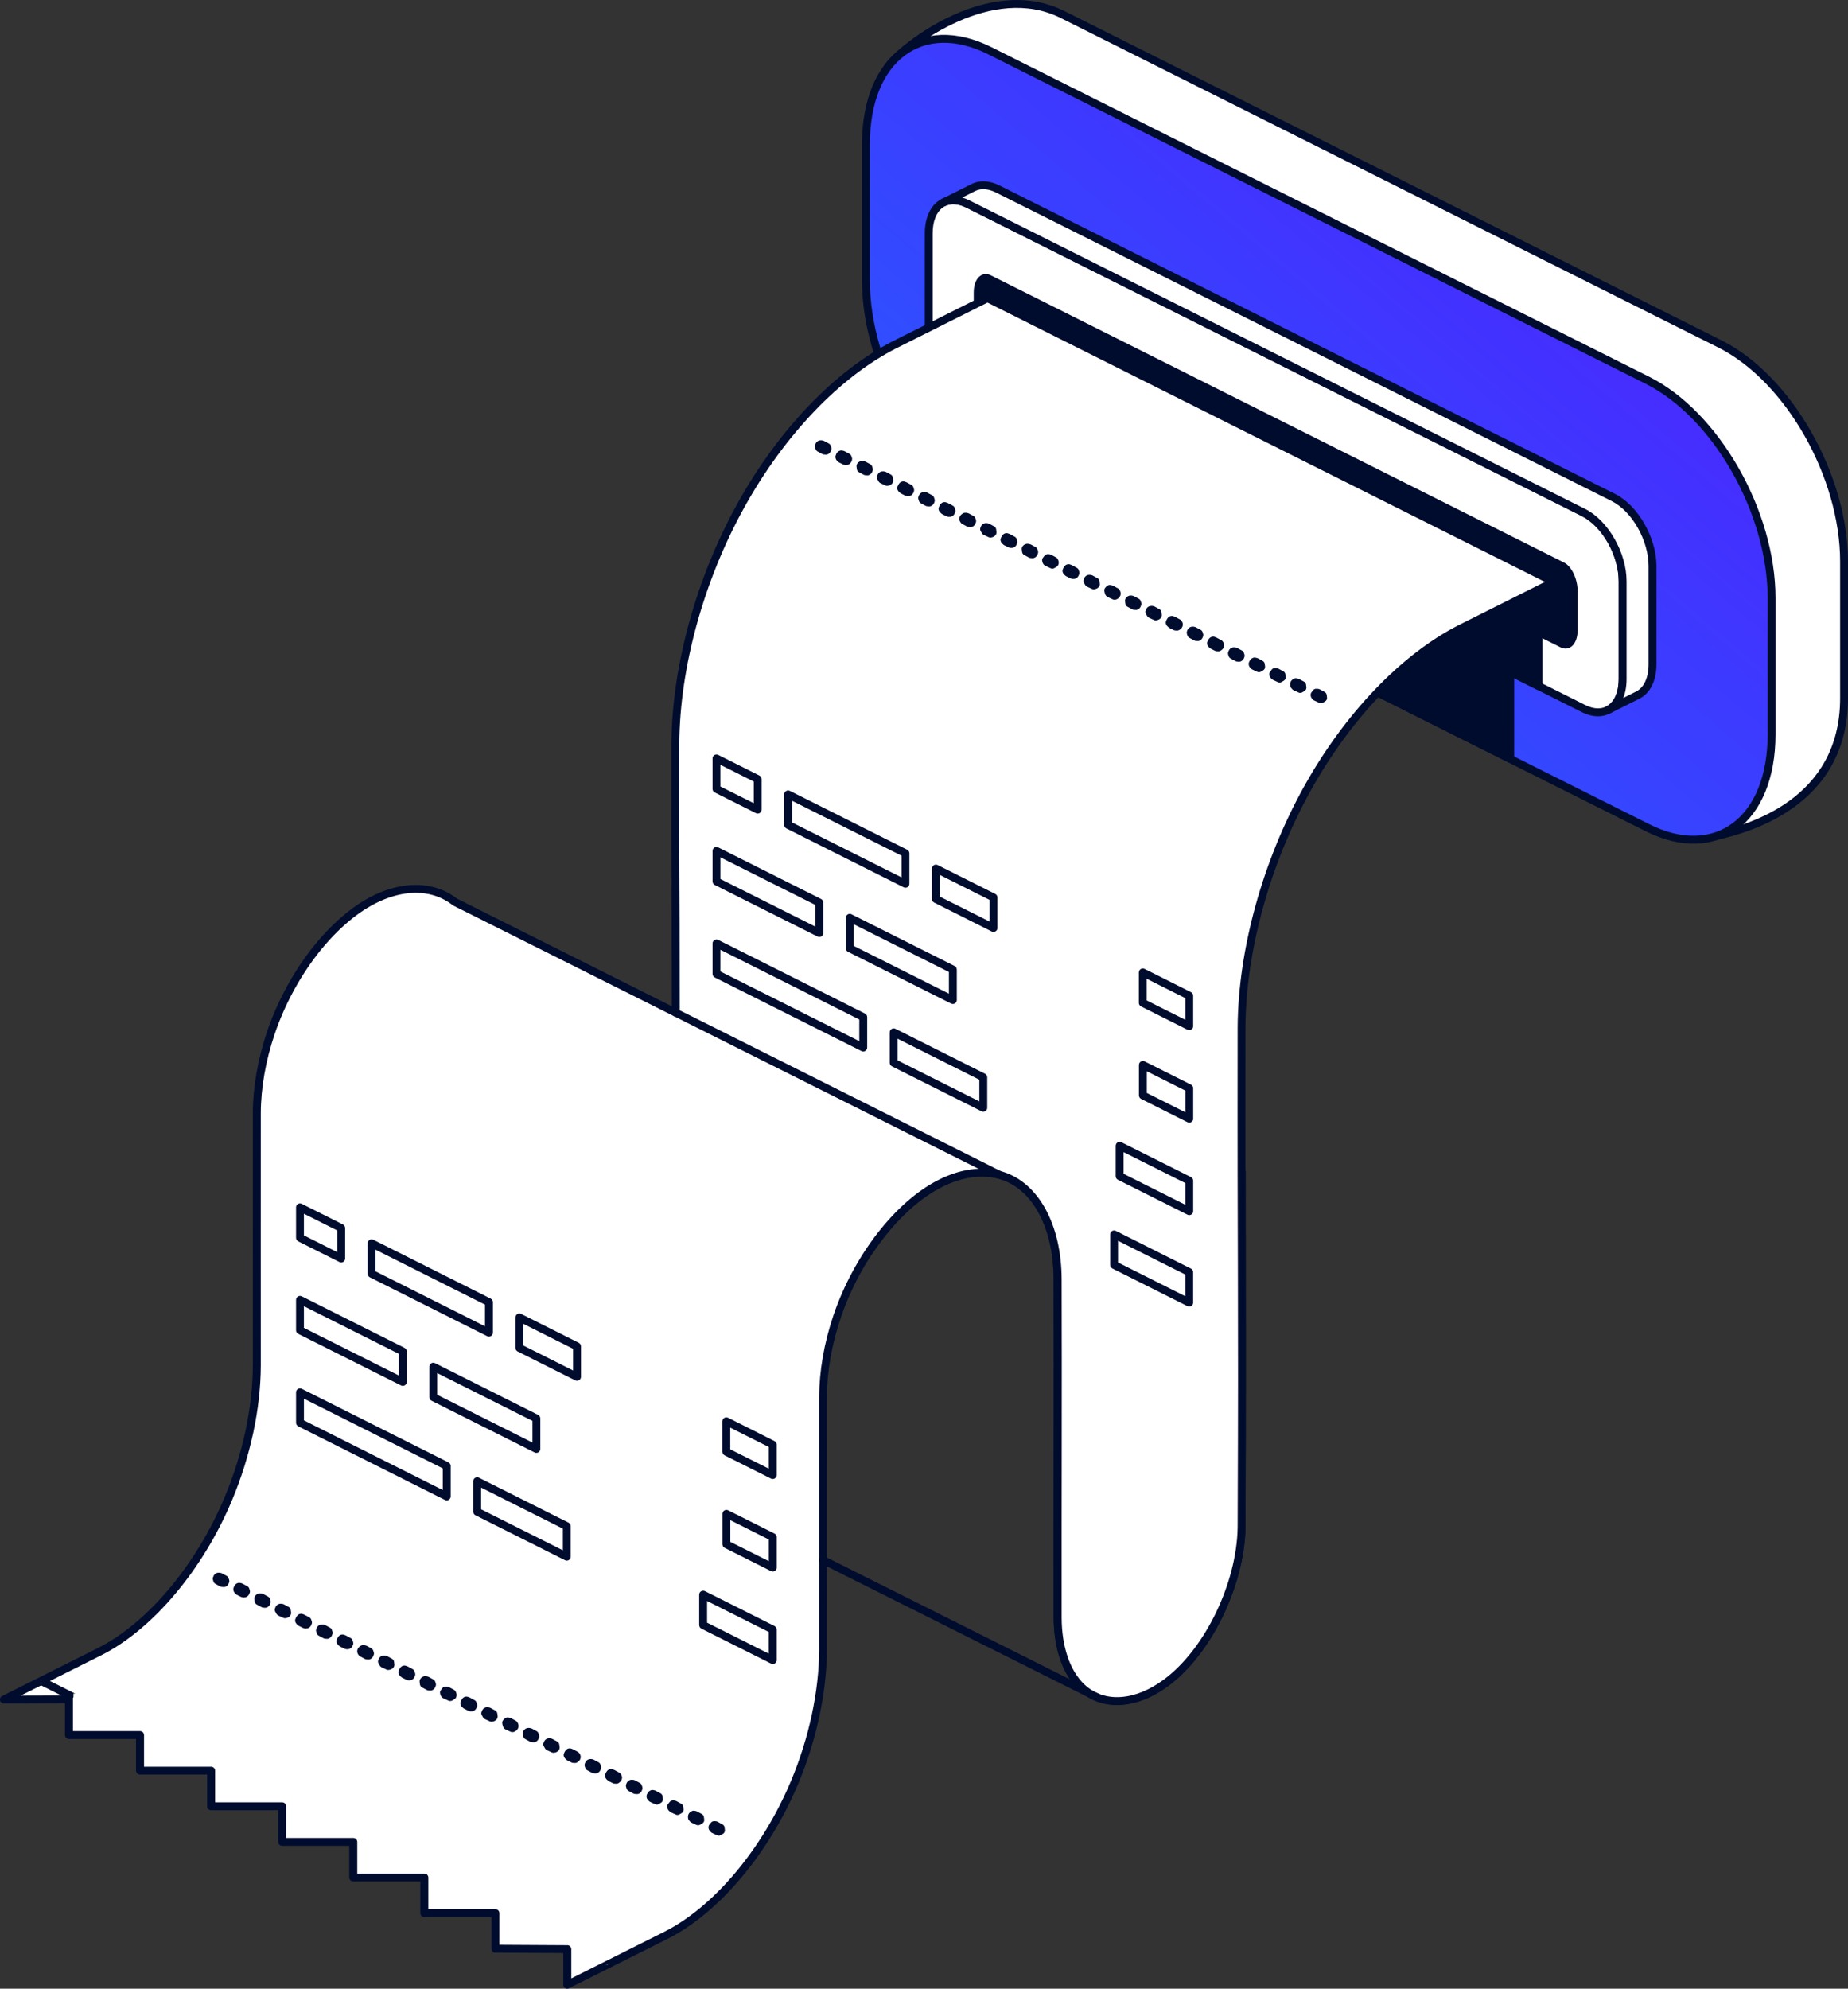 <?xml version="1.0" encoding="UTF-8"?> <svg xmlns="http://www.w3.org/2000/svg" width="356" height="383" viewBox="0 0 356 383" fill="none"><rect x="0" y="0" width="356" height="383" fill="#333333" stroke="none"/><g clip-path="url(#clip0_78_25777)"><path fill-rule="evenodd" clip-rule="evenodd" d="M355.248 108.162C355.248 91.639 344.535 72.856 331.344 66.244L204.69 2.793C191.046 -4.042 174.977 8.232 171.717 12.055C168.302 16.066 180.782 12.764 180.782 20.756V47.047C180.782 63.57 191.495 82.353 204.686 88.966L331.336 152.416C337.11 155.309 326.055 162.124 330.61 161.034C335.982 159.749 355.244 155.094 355.244 134.453V108.162H355.248Z" fill="white"></path><path fill-rule="evenodd" clip-rule="evenodd" d="M356 108.162C356 91.365 345.088 72.287 331.675 65.567L205.025 2.113C199.382 -0.712 193.339 -0.398 187.903 1.273C179.842 3.752 173.136 9.218 171.138 11.562C170.372 12.461 170.273 13.161 170.432 13.659C170.594 14.168 171.091 14.61 171.905 14.904C173.14 15.354 175.276 15.588 177.098 16.408C178.691 17.124 180.021 18.337 180.021 20.756V47.047C180.021 63.845 190.932 82.926 204.346 89.642L331 153.093C331.612 153.399 331.993 153.741 332.171 154.139C332.437 154.732 332.243 155.392 331.925 156.053C331.234 157.477 329.884 158.87 329.241 159.749C328.955 160.139 328.788 160.477 328.745 160.712C328.689 160.998 328.745 161.229 328.856 161.416C328.967 161.607 329.154 161.778 329.459 161.861C329.698 161.925 330.126 161.929 330.786 161.77C336.297 160.449 356 155.623 356 134.449V108.158V108.162ZM330.805 160.202C336.499 158.83 354.483 154.107 354.483 134.449V108.158C354.483 91.906 343.972 73.421 330.996 66.92L204.346 3.469C197.738 0.159 190.543 1.512 184.607 4.122C178.611 6.756 173.882 10.679 172.286 12.549C172.119 12.743 172 12.915 171.925 13.066C171.905 13.106 171.889 13.169 171.881 13.197C171.901 13.213 171.936 13.245 171.964 13.265C172.044 13.32 172.143 13.364 172.25 13.412C172.611 13.563 173.076 13.682 173.6 13.81C174.78 14.092 176.229 14.387 177.543 14.948C179.711 15.875 181.534 17.49 181.534 20.756V47.047C181.534 63.3 192.044 81.784 205.021 88.285L331.671 151.736C332.755 152.277 333.339 152.957 333.613 153.67C333.875 154.358 333.855 155.098 333.629 155.85C333.339 156.805 332.707 157.791 332.032 158.675C331.604 159.236 331.159 159.757 330.805 160.198V160.202Z" fill="#000C2E"></path><path fill-rule="evenodd" clip-rule="evenodd" d="M341.282 115.157C341.282 98.634 330.569 79.851 317.379 73.238L190.724 9.788C177.529 3.179 166.82 11.228 166.82 27.751V54.042C166.82 70.565 177.533 89.348 190.724 95.96L317.375 159.411C330.569 166.019 341.278 157.971 341.278 141.447V115.157H341.282Z" fill="url(#paint0_linear_78_25777)"></path><path fill-rule="evenodd" clip-rule="evenodd" d="M342.034 115.157C342.034 98.359 331.122 79.278 317.709 72.562L191.058 9.111C184.149 5.65 177.895 6.083 173.365 9.489C168.886 12.855 166.055 19.197 166.055 27.755V54.045C166.055 70.843 176.966 89.92 190.379 96.64L317.03 160.091C323.935 163.552 330.193 163.119 334.723 159.713C339.206 156.347 342.034 150.005 342.034 141.447V115.157ZM340.521 115.157V141.447C340.521 149.416 337.991 155.36 333.818 158.495C329.693 161.595 323.999 161.881 317.713 158.73L191.062 95.279C178.086 88.778 167.575 70.294 167.575 54.041V27.751C167.575 19.782 170.105 13.838 174.278 10.702C178.404 7.603 184.098 7.317 190.383 10.468L317.034 73.918C330.01 80.419 340.521 98.904 340.521 115.157Z" fill="#000C2E"></path><path fill-rule="evenodd" clip-rule="evenodd" d="M312.581 111.918C312.581 106.71 309.206 100.79 305.044 98.705L186.451 39.293C182.293 37.208 178.914 39.746 178.914 44.954V63.829C178.914 69.037 182.289 74.957 186.451 77.042L305.044 136.458C309.202 138.543 312.581 136.005 312.581 130.797V111.918Z" fill="white"></path><path fill-rule="evenodd" clip-rule="evenodd" d="M313.336 111.918C313.336 106.435 309.758 100.217 305.382 98.024L186.785 38.612C184.394 37.414 182.23 37.601 180.666 38.779C179.149 39.921 178.156 42.053 178.156 44.954V63.828C178.156 69.311 181.734 75.529 186.11 77.722L304.703 137.138C307.094 138.336 309.258 138.149 310.826 136.971C312.343 135.829 313.336 133.696 313.336 130.796V111.918ZM311.819 111.918V130.796C311.819 133.108 311.124 134.846 309.913 135.753C308.754 136.625 307.149 136.665 305.379 135.777L186.785 76.365C182.846 74.391 179.669 68.766 179.669 63.832V44.958C179.669 42.646 180.364 40.907 181.575 40C182.735 39.129 184.339 39.089 186.11 39.977L304.703 99.393C308.646 101.366 311.819 106.992 311.819 111.926V111.918Z" fill="#000C2E"></path><path fill-rule="evenodd" clip-rule="evenodd" d="M181.75 38.998L187.512 36.109C188.802 35.465 190.434 35.509 192.213 36.4L310.807 95.812C314.964 97.897 318.343 103.817 318.343 109.025V127.904C318.343 130.888 317.235 132.992 315.508 133.856L309.747 136.744C311.474 135.881 312.582 133.772 312.582 130.792V111.914C312.582 106.706 309.207 100.786 305.045 98.701L186.451 39.292C184.672 38.401 183.04 38.353 181.75 39.002V38.998Z" fill="white"></path><path fill-rule="evenodd" clip-rule="evenodd" d="M187.177 35.434C188.65 34.697 190.524 34.706 192.557 35.724L311.151 95.136C315.526 97.329 319.104 103.547 319.104 109.03V127.908C319.104 131.25 317.786 133.57 315.852 134.54L310.091 137.429C309.817 137.568 309.487 137.524 309.253 137.322C309.062 137.154 308.967 136.904 308.999 136.653C309.03 136.402 309.185 136.184 309.412 136.068C310.932 135.308 311.826 133.419 311.826 130.793V111.914C311.826 106.977 308.649 101.355 304.71 99.382L186.116 39.969C184.596 39.205 183.198 39.126 182.094 39.679C181.82 39.814 181.49 39.774 181.26 39.571C181.07 39.404 180.974 39.154 181.006 38.903C181.038 38.652 181.193 38.433 181.419 38.318L187.181 35.434H187.177ZM315.169 133.184C316.69 132.424 317.583 130.53 317.583 127.908V109.03C317.583 104.092 314.407 98.471 310.468 96.497L191.878 37.085C190.357 36.321 188.959 36.241 187.856 36.794L185.354 38.047C185.823 38.179 186.307 38.366 186.795 38.612L305.389 98.025C309.765 100.217 313.343 106.436 313.343 111.918V130.797C313.343 132.189 313.112 133.407 312.707 134.421L315.173 133.184H315.169Z" fill="#000C2E"></path><path fill-rule="evenodd" clip-rule="evenodd" d="M303.158 113.868C303.158 111.803 302.169 109.63 300.954 109.022L190.54 53.703C189.321 53.094 188.336 54.276 188.336 56.341V63.825C188.336 65.89 189.325 68.062 190.54 68.671L300.954 123.989C302.169 124.598 303.158 123.416 303.158 121.351V113.868Z" fill="#000C2E"></path><path fill-rule="evenodd" clip-rule="evenodd" d="M303.917 113.867C303.917 112.495 303.52 111.074 302.912 110.016C302.463 109.232 301.892 108.639 301.292 108.341L190.878 53.023C189.222 52.191 187.578 53.528 187.578 56.341V63.825C187.578 65.197 187.975 66.618 188.583 67.676C189.031 68.46 189.603 69.052 190.203 69.351L300.617 124.669C302.273 125.501 303.917 124.164 303.917 121.351V113.867ZM302.404 113.867V121.351C302.404 122.023 302.293 122.584 302.074 122.982C301.971 123.165 301.856 123.313 301.705 123.368C301.582 123.416 301.447 123.384 301.3 123.309L190.886 67.99C190.513 67.803 190.183 67.405 189.901 66.916C189.413 66.064 189.099 64.927 189.099 63.821V56.337C189.099 55.664 189.214 55.103 189.428 54.709C189.532 54.526 189.647 54.379 189.802 54.32C189.925 54.272 190.06 54.304 190.207 54.379L300.621 109.698C300.994 109.885 301.324 110.283 301.606 110.772C302.094 111.623 302.408 112.761 302.408 113.867H302.404Z" fill="#000C2E"></path><path d="M130.156 171.072C130.18 188.729 130.192 204.735 130.156 222.42L167.382 241.072C171.281 235.187 176.106 230.469 181.001 227.97C181.073 227.934 181.144 227.899 181.22 227.863C185.361 225.81 189.467 225.301 192.985 226.399C199.537 228.444 203.686 236.174 203.746 246.292C203.809 268.019 203.714 289.822 203.746 311.569C203.762 317.322 205.429 322.16 208.344 324.937C212.426 328.828 218.795 328.438 224.703 324.026C232.887 317.918 238.97 304.964 239.165 294.274C239.165 294.146 239.165 294.019 239.169 293.892C239.264 270.577 239.252 248.969 239.22 225.718L130.156 171.076V171.072Z" fill="white"></path><path fill-rule="evenodd" clip-rule="evenodd" d="M130.502 170.396C130.268 170.276 129.986 170.292 129.764 170.428C129.541 170.567 129.402 170.81 129.406 171.072C129.43 188.725 129.442 204.731 129.406 222.416C129.406 222.703 129.569 222.969 129.823 223.096L167.049 241.748C167.39 241.919 167.807 241.808 168.018 241.489C171.838 235.724 176.555 231.093 181.347 228.643C181.415 228.607 181.486 228.571 181.558 228.539C185.501 226.586 189.412 226.072 192.763 227.119C199.057 229.084 202.932 236.568 202.992 246.292C203.059 268.015 202.964 289.821 202.992 311.565C203.008 317.56 204.787 322.589 207.828 325.482C212.152 329.604 218.903 329.301 225.161 324.63C233.507 318.4 239.729 305.191 239.928 294.285C239.928 294.154 239.928 294.023 239.932 293.896C240.027 270.577 240.015 248.969 239.983 225.714C239.983 225.428 239.82 225.165 239.566 225.038L130.502 170.396ZM130.923 172.302C130.947 189.318 130.959 204.862 130.923 221.951L167.132 240.093C171.043 234.348 175.824 229.765 180.665 227.29C180.74 227.254 180.811 227.214 180.887 227.178C185.223 225.03 189.531 224.521 193.216 225.671C200.026 227.795 204.445 235.768 204.509 246.284C204.576 268.011 204.481 289.818 204.509 311.561C204.525 317.071 206.081 321.722 208.873 324.384C212.712 328.044 218.696 327.563 224.255 323.417C232.272 317.433 238.22 304.733 238.411 294.262C238.411 294.138 238.411 294.011 238.415 293.888C238.51 270.728 238.498 249.256 238.466 226.184L130.919 172.302H130.923Z" fill="#000C2E"></path><path fill-rule="evenodd" clip-rule="evenodd" d="M296.399 121.705V132.125L277.828 122.823L288.231 117.611L296.399 121.705Z" fill="#000C2E"></path><path fill-rule="evenodd" clip-rule="evenodd" d="M297.146 121.705C297.146 121.419 296.984 121.156 296.726 121.025L288.558 116.931C288.343 116.824 288.093 116.824 287.879 116.931L277.479 122.143C277.221 122.27 277.062 122.533 277.062 122.823C277.062 123.114 277.225 123.373 277.479 123.504L296.047 132.806C296.281 132.925 296.559 132.909 296.785 132.774C297.007 132.635 297.146 132.392 297.146 132.129V121.709V121.705ZM279.516 122.823L295.634 130.896V122.171L288.224 118.459L279.516 122.819V122.823Z" fill="#000C2E"></path><path fill-rule="evenodd" clip-rule="evenodd" d="M290.943 129.392V146.17L265.367 133.359C269.068 129.428 273.201 125.899 277.827 122.823L290.943 129.396V129.392Z" fill="#000C2E"></path><path fill-rule="evenodd" clip-rule="evenodd" d="M291.694 129.392C291.694 129.106 291.531 128.843 291.273 128.712L278.158 122.139C277.916 122.016 277.626 122.036 277.4 122.187C272.726 125.294 268.549 128.863 264.808 132.833C264.646 133.009 264.57 133.251 264.614 133.486C264.653 133.721 264.808 133.924 265.023 134.031L290.598 146.842C290.833 146.961 291.114 146.946 291.337 146.81C291.559 146.671 291.698 146.428 291.698 146.166V129.388L291.694 129.392ZM277.876 123.699C273.739 126.488 269.998 129.647 266.619 133.14L290.177 144.944V129.865L277.876 123.703V123.699Z" fill="#000C2E"></path><path fill-rule="evenodd" clip-rule="evenodd" d="M221.656 264.752L229.093 268.484V262.612L221.656 258.884V264.752Z" fill="white"></path><path fill-rule="evenodd" clip-rule="evenodd" d="M220.906 264.752C220.906 265.038 221.069 265.301 221.323 265.432L228.76 269.164C228.995 269.283 229.273 269.271 229.499 269.132C229.721 268.993 229.86 268.75 229.86 268.488V262.615C229.86 262.329 229.697 262.066 229.443 261.935L222.006 258.203C221.772 258.083 221.494 258.095 221.268 258.235C221.045 258.374 220.906 258.617 220.906 258.879V264.752ZM222.419 264.286L228.339 267.258V263.085L222.419 260.117V264.29V264.286Z" fill="#000C2E"></path><path d="M130.18 195.031C130.172 161.615 130.057 176.829 130.105 143.377V143.198C130.192 128.458 134.842 111.537 142.776 97.253C150.53 83.293 161.315 71.997 172.306 66.407L190.174 57.455L190.238 57.435L299.29 112.07L299.298 112.078L299.238 112.098L281.37 121.049C270.379 126.639 259.595 137.935 251.84 151.895C243.906 166.179 239.252 183.1 239.169 197.84V198.019C239.098 246.208 239.368 245.639 239.169 293.892C239.169 294.019 239.169 294.146 239.165 294.274C238.974 304.964 232.887 317.919 224.704 324.026C218.795 328.434 212.426 328.828 208.344 324.937C205.43 322.16 203.762 317.318 203.746 311.569C203.714 289.826 203.81 268.019 203.746 246.292C203.687 236.174 199.537 228.444 192.985 226.399C192.827 226.351 192.668 226.303 192.505 226.26L192.402 226.232L192.338 226.216L192.239 226.192L192.171 226.176L192.076 226.152L192.009 226.136L191.913 226.116L191.842 226.1L191.747 226.08L191.675 226.065L191.58 226.049L191.508 226.037L191.413 226.021L191.338 226.009L191.242 225.993L191.167 225.981L191.072 225.969L190.996 225.957L190.901 225.945L190.825 225.937L190.734 225.925L190.655 225.917L190.559 225.909L190.48 225.901L190.385 225.893L190.305 225.886L190.21 225.878H190.131L190.035 225.866H189.956L189.861 225.854H189.781L189.686 225.846H189.61L189.511 225.842H189.444H189.336H189.229H189.162H189.066H188.983H188.892H188.804H188.713L188.626 225.846H188.534L188.447 225.854H188.356L188.268 225.862H188.177L188.086 225.874L187.994 225.882L187.903 225.89L187.812 225.897L187.72 225.905L187.629 225.913L187.538 225.921L187.446 225.933L187.355 225.945L187.268 225.957L187.176 225.969L187.085 225.981L186.99 225.993L186.902 226.005L186.807 226.021L186.72 226.037L186.624 226.053L186.537 226.069L186.442 226.084L186.354 226.1L186.255 226.12L186.168 226.136L186.068 226.156L185.985 226.172L185.882 226.196L185.798 226.216L185.687 226.24L185.612 226.256L185.485 226.287L185.425 226.303L185.239 226.351L185.183 226.363L185.052 226.399L184.98 226.419L184.865 226.45L184.786 226.474L184.679 226.506L184.595 226.53L184.492 226.562L184.409 226.59L184.305 226.622L184.218 226.649L184.115 226.681L184.027 226.709L183.928 226.741L183.841 226.769L183.742 226.805L183.654 226.836L183.555 226.872L183.468 226.904L183.368 226.94L183.281 226.972L183.182 227.008L183.094 227.039L182.991 227.079L182.904 227.115L182.805 227.155L182.717 227.191L182.614 227.234L182.527 227.27L182.423 227.314L182.336 227.35L182.233 227.393L182.145 227.429L182.038 227.477L181.955 227.513L181.848 227.564L181.768 227.6L181.653 227.652L181.578 227.688L181.451 227.748L181.387 227.779L181.196 227.871C181.125 227.907 181.053 227.942 180.978 227.978C172.961 232.076 165.127 242.114 161.251 253.505C159.476 258.721 158.535 264.108 158.523 269.029C158.5 285.258 158.539 301.459 158.523 317.684C158.488 325.84 156.566 334.871 153.048 343.262C147.489 356.523 137.995 367.826 128.27 372.724L109.259 382.249V375.389L95.409 375.31V368.451H81.718V361.592H68.026V354.733H54.335V347.873H40.644V341.014H26.953V334.155H13.262V327.296L0.727 327.332L7.894 323.739L19.198 318.078C28.923 313.176 38.417 301.877 43.976 288.616C47.494 280.225 49.416 271.194 49.451 263.038C49.467 246.813 49.428 230.616 49.451 214.383C49.467 209.462 50.404 204.075 52.179 198.859C56.059 187.468 63.889 177.43 71.906 173.332C71.977 173.296 72.049 173.261 72.124 173.225C76.079 171.263 80.006 170.71 83.417 171.621C83.576 171.665 83.735 171.709 83.89 171.757C85.251 172.182 86.514 172.855 87.654 173.742L130.153 195.031H130.18Z" fill="white"></path><path fill-rule="evenodd" clip-rule="evenodd" d="M129.422 193.802C129.411 161.985 129.299 176.412 129.347 143.373V143.19C129.434 128.33 134.116 111.274 142.113 96.879C149.947 82.771 160.859 71.373 171.965 65.727L189.833 56.775C189.869 56.755 189.905 56.743 189.944 56.731L190.008 56.711C190.194 56.652 190.397 56.668 190.576 56.755L299.628 111.389C299.695 111.421 299.755 111.465 299.811 111.517L299.818 111.525C300.013 111.712 300.096 111.982 300.033 112.245C299.973 112.507 299.779 112.718 299.521 112.798L281.708 121.722C270.832 127.252 260.171 138.444 252.495 152.257C244.621 166.429 240.003 183.215 239.92 197.836V198.015C239.848 246.204 240.118 245.635 239.92 293.892C239.92 294.023 239.92 294.15 239.916 294.282C239.721 305.187 233.499 318.4 225.149 324.626C218.891 329.297 212.141 329.6 207.817 325.478C204.779 322.581 202.996 317.552 202.98 311.561C202.948 289.818 203.044 268.011 202.98 246.288C202.921 236.568 199.045 229.08 192.752 227.115C192.601 227.067 192.454 227.027 192.307 226.988C192.307 226.988 192.204 226.96 192.208 226.964C192.208 226.964 192.144 226.948 192.152 226.948C192.152 226.948 192.053 226.924 192.057 226.924C192.057 226.924 191.989 226.908 191.997 226.912C191.997 226.912 191.902 226.888 191.902 226.892C191.902 226.892 191.834 226.876 191.838 226.876C191.838 226.876 191.743 226.856 191.747 226.856C191.747 226.856 191.676 226.84 191.684 226.844C191.684 226.844 191.588 226.824 191.592 226.824C191.592 226.824 191.521 226.808 191.525 226.812C191.525 226.812 191.429 226.793 191.433 226.797C191.433 226.797 191.358 226.785 191.366 226.785C191.366 226.785 191.271 226.769 191.278 226.769C191.278 226.769 191.203 226.757 191.211 226.757C191.211 226.757 191.116 226.741 191.124 226.741C191.124 226.741 191.048 226.729 191.052 226.729C191.052 226.729 190.957 226.717 190.965 226.717C190.965 226.717 190.889 226.705 190.893 226.705C190.893 226.705 190.798 226.693 190.806 226.693C190.806 226.693 190.731 226.685 190.735 226.685C190.735 226.685 190.639 226.673 190.647 226.673C190.647 226.673 190.568 226.665 190.572 226.665C190.572 226.665 190.476 226.653 190.484 226.657C190.484 226.657 190.405 226.649 190.409 226.649C190.409 226.649 190.314 226.641 190.322 226.641C190.322 226.641 190.242 226.633 190.246 226.633C190.246 226.633 190.151 226.625 190.159 226.625C190.159 226.625 190.079 226.621 190.083 226.621C190.083 226.621 189.988 226.614 189.996 226.614C189.996 226.614 189.917 226.61 189.921 226.61C189.921 226.61 189.825 226.606 189.833 226.606C189.833 226.606 189.754 226.606 189.758 226.606C189.758 226.606 189.662 226.602 189.67 226.602H189.595C189.595 226.602 189.496 226.602 189.504 226.602H189.436C189.436 226.602 189.329 226.602 189.337 226.602H189.23C189.23 226.602 189.162 226.602 189.17 226.602H189.075C189.075 226.602 188.991 226.602 188.999 226.602H188.908C188.908 226.602 188.821 226.602 188.829 226.602H188.737C188.737 226.602 188.65 226.602 188.658 226.602C188.658 226.602 188.566 226.606 188.57 226.602C188.57 226.602 188.483 226.606 188.491 226.602C188.491 226.602 188.4 226.606 188.404 226.606C188.404 226.606 188.316 226.61 188.32 226.61C188.32 226.61 188.229 226.618 188.233 226.614C188.233 226.614 188.142 226.621 188.15 226.621C188.15 226.621 188.058 226.629 188.062 226.629C188.062 226.629 187.971 226.637 187.979 226.637C187.979 226.637 187.887 226.645 187.891 226.645C187.891 226.645 187.8 226.653 187.804 226.653C187.804 226.653 187.713 226.661 187.717 226.661C187.717 226.661 187.625 226.669 187.629 226.669C187.629 226.669 187.538 226.681 187.542 226.677C187.542 226.677 187.451 226.689 187.455 226.689C187.455 226.689 187.367 226.701 187.371 226.701C187.371 226.701 187.28 226.713 187.284 226.713C187.284 226.713 187.197 226.725 187.201 226.725C187.201 226.725 187.105 226.737 187.109 226.737C187.109 226.737 187.022 226.749 187.026 226.749C187.026 226.749 186.931 226.765 186.935 226.765C186.935 226.765 186.847 226.781 186.851 226.777C186.851 226.777 186.756 226.793 186.76 226.793C186.76 226.793 186.672 226.808 186.676 226.808L186.581 226.824C186.581 226.824 186.494 226.84 186.502 226.84C186.502 226.84 186.402 226.86 186.406 226.86C186.406 226.86 186.319 226.876 186.327 226.876L186.228 226.896C186.228 226.896 186.144 226.912 186.148 226.912C186.148 226.912 186.045 226.936 186.045 226.932C186.045 226.932 185.962 226.948 185.97 226.948C185.97 226.948 185.858 226.972 185.862 226.972C185.862 226.972 185.787 226.988 185.795 226.988L185.668 227.019C185.668 227.019 185.608 227.035 185.616 227.031C185.616 227.031 185.43 227.079 185.438 227.075L185.386 227.087C185.386 227.087 185.255 227.123 185.259 227.119L185.187 227.139C185.187 227.139 185.076 227.171 185.08 227.167C185.08 227.167 185.001 227.19 185.001 227.186C185.001 227.186 184.894 227.218 184.902 227.214L184.818 227.238C184.818 227.238 184.715 227.27 184.719 227.266C184.719 227.266 184.635 227.294 184.635 227.29C184.635 227.29 184.532 227.322 184.536 227.318C184.536 227.318 184.449 227.346 184.453 227.346C184.453 227.346 184.35 227.377 184.358 227.377C184.358 227.377 184.27 227.405 184.274 227.405C184.274 227.405 184.175 227.437 184.179 227.437C184.179 227.437 184.091 227.465 184.095 227.465C184.095 227.465 183.996 227.501 184 227.497C184 227.497 183.913 227.529 183.917 227.529C183.917 227.529 183.817 227.564 183.821 227.56C183.821 227.56 183.734 227.592 183.738 227.592C183.738 227.592 183.639 227.628 183.643 227.628C183.643 227.628 183.555 227.66 183.559 227.66L183.46 227.696C183.46 227.696 183.373 227.728 183.377 227.728L183.277 227.767C183.277 227.767 183.19 227.803 183.194 227.799C183.194 227.799 183.091 227.839 183.095 227.839C183.095 227.839 183.007 227.875 183.011 227.871C183.011 227.871 182.908 227.911 182.912 227.911C182.912 227.911 182.825 227.946 182.829 227.946C182.829 227.946 182.726 227.99 182.73 227.99C182.73 227.99 182.642 228.026 182.646 228.026L182.543 228.07C182.543 228.07 182.456 228.105 182.463 228.105C182.463 228.105 182.356 228.153 182.36 228.153C182.36 228.153 182.277 228.189 182.281 228.189L182.174 228.237C182.174 228.237 182.094 228.273 182.098 228.273C182.098 228.273 181.983 228.324 181.987 228.324C181.987 228.324 181.912 228.36 181.916 228.356L181.788 228.416C181.788 228.416 181.725 228.448 181.733 228.444C181.733 228.444 181.542 228.535 181.546 228.535C181.475 228.571 181.407 228.607 181.336 228.639C173.462 232.665 165.79 242.544 161.982 253.736C160.235 258.872 159.306 264.171 159.294 269.017C159.27 285.246 159.306 301.447 159.294 317.672C159.259 325.919 157.321 335.054 153.763 343.541C148.129 356.98 138.484 368.419 128.628 373.388L117.316 379.054L109.612 382.913C109.378 383.028 109.1 383.016 108.874 382.881C108.652 382.742 108.513 382.499 108.513 382.236V376.133L95.417 376.058C95 376.058 94.663 375.716 94.663 375.298V369.199H81.73C81.313 369.199 80.972 368.86 80.972 368.439V362.339H68.039C67.622 362.339 67.28 362.001 67.28 361.58V355.48H54.348C53.931 355.48 53.589 355.142 53.589 354.72V348.621H40.657C40.24 348.621 39.898 348.283 39.898 347.861V341.762H26.966C26.549 341.762 26.207 341.424 26.207 341.002V334.903H13.274C12.858 334.903 12.516 334.565 12.516 334.143V328.044L0.743 328.08C0.389 328.08 0.084 327.837 0.004 327.495C-0.075 327.153 0.088 326.799 0.401 326.64L7.569 323.047C7.569 323.047 18.873 317.385 18.869 317.385C28.459 312.551 37.806 301.387 43.289 288.306C46.768 280.01 48.67 271.078 48.705 263.022C48.721 246.797 48.681 230.596 48.705 214.367C48.721 209.37 49.67 203.896 51.473 198.6C55.42 187.011 63.417 176.809 71.577 172.64C71.652 172.604 71.724 172.564 71.799 172.528C75.933 170.479 80.038 169.922 83.604 170.869H83.624V170.873C83.795 170.917 83.962 170.965 84.128 171.017C85.554 171.462 86.872 172.158 88.071 173.081L129.407 193.79L129.422 193.802ZM190.23 58.275L172.652 67.08C161.772 72.614 151.115 83.802 143.439 97.615C135.565 111.787 130.947 128.573 130.864 143.194V143.373C130.816 176.825 130.931 161.611 130.939 195.027C130.939 195.29 130.804 195.537 130.582 195.672C130.36 195.811 130.078 195.823 129.843 195.704L87.345 174.414C87.301 174.39 87.257 174.367 87.218 174.335C86.149 173.503 84.97 172.875 83.695 172.477C83.549 172.433 83.402 172.389 83.255 172.349C80.003 171.478 76.262 172.027 72.494 173.897C72.422 173.933 72.355 173.969 72.284 174.001C64.41 178.027 56.738 187.906 52.93 199.098C51.183 204.234 50.254 209.533 50.242 214.379C50.218 230.608 50.254 246.809 50.242 263.034C50.206 271.281 48.265 280.416 44.711 288.902C39.076 302.346 29.431 313.781 19.576 318.75L9.625 323.735L14.486 326.17H14.148V326.938V326.85L14.029 327.089C14.049 327.153 14.057 327.22 14.057 327.292V333.391H26.989C27.406 333.391 27.748 333.729 27.748 334.151V340.25H40.681C41.097 340.25 41.439 340.588 41.439 341.01V347.109H54.372C54.788 347.109 55.13 347.448 55.13 347.869V353.969H68.063C68.48 353.969 68.821 354.307 68.821 354.728V360.828H81.754C82.171 360.828 82.512 361.166 82.512 361.588V367.687H95.445C95.862 367.687 96.203 368.029 96.203 368.447V374.55L109.299 374.625C109.716 374.625 110.053 374.968 110.053 375.385V381.015L116.66 377.705L127.969 372.039C137.558 367.205 146.906 356.041 152.389 342.96C155.867 334.664 157.769 325.732 157.805 317.676C157.821 301.451 157.781 285.254 157.805 269.021C157.821 264.02 158.77 258.55 160.573 253.254C164.52 241.665 172.517 231.463 180.677 227.294C180.752 227.258 180.824 227.218 180.899 227.182L181.094 227.087L181.288 226.992L181.483 226.9L181.876 226.721L182.269 226.554L182.559 226.434L182.857 226.315L183.146 226.208L183.448 226.1L183.734 226.001L184.036 225.901L184.318 225.814L184.707 225.702L185.04 225.615L185.287 225.551L185.481 225.507L185.866 225.424L186.252 225.348L186.637 225.281L186.923 225.237L187.212 225.197L187.498 225.165L187.784 225.137L188.066 225.114L188.443 225.09L188.817 225.074H189.19H189.555L189.924 225.09L190.29 225.114L190.572 225.137L190.834 225.165L191.116 225.201L191.374 225.241L191.652 225.289L192.005 225.356L192.359 225.436L192.712 225.523C192.883 225.571 193.053 225.619 193.224 225.671C200.034 227.795 204.453 235.768 204.517 246.284C204.584 268.011 204.489 289.818 204.517 311.561C204.533 317.071 206.089 321.722 208.881 324.384C212.72 328.044 218.704 327.563 224.263 323.417C232.28 317.433 238.228 304.733 238.419 294.262C238.419 294.138 238.419 294.011 238.423 293.888C238.622 245.635 238.355 246.204 238.423 198.015V197.832C238.51 182.976 243.192 165.916 251.189 151.521C259.027 137.417 269.935 126.019 281.041 120.369C281.041 120.369 281.041 120.369 281.045 120.369L297.611 112.07L190.242 58.279L190.23 58.275ZM116.986 378.493V378.381H116.228H116.589C116.712 378.381 116.847 378.381 116.986 378.493ZM116.871 378.158L116.982 378.385H117.741H117.383C117.228 378.385 117.046 378.385 116.871 378.158ZM3.987 326.56L11.817 326.536L7.926 324.587L3.987 326.56Z" fill="#000C2E"></path><path fill-rule="evenodd" clip-rule="evenodd" d="M65.731 242.377V236.504L57.789 232.518V238.39L65.731 242.377Z" fill="white"></path><path fill-rule="evenodd" clip-rule="evenodd" d="M65.39 243.052C65.624 243.172 65.902 243.16 66.128 243.02C66.351 242.881 66.49 242.638 66.49 242.376V236.503C66.49 236.217 66.327 235.954 66.073 235.823L58.131 231.841C57.897 231.721 57.619 231.733 57.393 231.872C57.17 232.012 57.031 232.254 57.031 232.517V238.389C57.031 238.676 57.194 238.938 57.448 239.07L65.39 243.052ZM58.544 237.92L64.969 241.146V236.973L58.544 233.75V237.924V237.92Z" fill="#000C2E"></path><path fill-rule="evenodd" clip-rule="evenodd" d="M94.199 250.783L71.594 239.444V245.317L94.199 256.656V250.783Z" fill="white"></path><path fill-rule="evenodd" clip-rule="evenodd" d="M94.95 250.783C94.95 250.497 94.787 250.234 94.533 250.103L71.928 238.764C71.694 238.645 71.416 238.661 71.189 238.796C70.967 238.935 70.828 239.178 70.828 239.44V245.313C70.828 245.599 70.991 245.862 71.245 245.993L93.85 257.332C94.085 257.451 94.363 257.436 94.589 257.3C94.811 257.161 94.95 256.918 94.95 256.656V250.783ZM72.345 244.847L93.433 255.426V251.253L72.345 240.674V244.847Z" fill="#000C2E"></path><path fill-rule="evenodd" clip-rule="evenodd" d="M77.603 266.14V260.268L57.789 250.329V256.202L77.603 266.14Z" fill="white"></path><path fill-rule="evenodd" clip-rule="evenodd" d="M77.258 266.821C77.492 266.941 77.774 266.925 77.997 266.789C78.219 266.65 78.358 266.408 78.358 266.145V260.273C78.358 259.986 78.195 259.723 77.941 259.592L58.131 249.654C57.897 249.534 57.619 249.55 57.393 249.685C57.17 249.825 57.031 250.067 57.031 250.33V256.202C57.031 256.489 57.194 256.751 57.448 256.883L77.258 266.821ZM58.544 255.733L76.841 264.912V260.738L58.544 251.559V255.733Z" fill="#000C2E"></path><path d="M137.897 351.518L138.83 352.023L138.894 352.512L138.465 352.759L137.5 352.313C137.187 352.071 137.254 351.884 137.254 351.884L137.556 351.494C137.556 351.494 137.711 351.466 137.897 351.518ZM133.915 349.524L134.848 350.03L134.907 350.523L134.479 350.77L133.514 350.324L133.291 350.065C133.244 349.672 133.422 349.588 133.422 349.588C133.597 349.489 133.51 349.417 133.915 349.524ZM129.936 347.531L130.869 348.036L130.933 348.526L130.504 348.772L129.539 348.327C129.225 348.084 129.293 347.897 129.293 347.897L129.595 347.507C129.595 347.507 129.749 347.479 129.932 347.531H129.936ZM125.957 345.534L126.89 346.039L126.954 346.528L126.525 346.775L125.56 346.33C125.247 346.087 125.314 345.9 125.314 345.9L125.465 345.594C125.64 345.494 125.552 345.422 125.957 345.53V345.534ZM121.979 343.541L122.912 344.046L123.019 344.368C122.916 344.75 122.717 344.758 122.717 344.758L122.376 344.734L121.443 344.229L121.335 343.907C121.439 343.525 121.637 343.517 121.637 343.517C121.637 343.517 121.792 343.489 121.979 343.541ZM118 341.547L118.933 342.053C118.933 342.053 119.358 342.415 118.739 342.769L118.397 342.745L117.603 342.347C117.162 342.005 117.317 341.925 117.404 341.75C117.631 341.293 117.79 341.492 118 341.551V341.547ZM114.021 339.554L114.954 340.059L115.062 340.382C114.958 340.764 114.76 340.771 114.76 340.771L114.418 340.748L113.485 340.242L113.378 339.92C113.481 339.538 113.68 339.53 113.68 339.53C113.68 339.53 113.835 339.502 114.021 339.554ZM110.039 337.561L110.972 338.066C110.972 338.066 111.397 338.428 110.777 338.782L110.436 338.758L109.638 338.36C109.197 338.018 109.352 337.943 109.439 337.764C109.669 337.306 109.824 337.505 110.035 337.565L110.039 337.561ZM106.06 335.567L106.993 336.073L107.057 336.566C107.057 336.566 107.017 336.761 106.628 336.813L105.663 336.367L105.417 335.937C105.52 335.556 105.719 335.548 105.719 335.548C105.719 335.548 105.873 335.52 106.06 335.571V335.567ZM102.081 333.574L103.014 334.079L103.122 334.402C103.018 334.784 102.82 334.792 102.82 334.792L102.478 334.768L101.545 334.262L101.486 333.769C101.486 333.769 101.565 333.427 102.081 333.57V333.574ZM98.103 331.581L99.036 332.086C99.23 332.428 99.099 332.576 99.099 332.576C98.857 332.89 98.671 332.822 98.671 332.822L97.706 332.377C97.555 332.261 97.507 331.78 97.507 331.78C97.849 331.338 97.912 331.529 98.103 331.581ZM94.124 329.588L95.057 330.093L95.121 330.582C95.121 330.582 95.081 330.777 94.692 330.829L93.727 330.383L93.481 329.954C93.584 329.572 93.782 329.564 93.782 329.564C93.782 329.564 93.937 329.536 94.124 329.588ZM90.145 327.594L91.078 328.1L91.186 328.422C91.082 328.804 90.884 328.812 90.884 328.812C90.713 328.832 90.709 328.832 90.546 328.788L89.752 328.39C89.311 328.048 89.466 327.972 89.554 327.793C89.78 327.336 89.939 327.535 90.149 327.594H90.145ZM86.163 325.601L87.096 326.106C87.29 326.449 87.155 326.6 87.155 326.6L86.727 326.846L85.762 326.401C85.762 326.401 85.567 326.365 85.515 325.971L85.817 325.581C85.817 325.581 85.972 325.553 86.159 325.605L86.163 325.601ZM82.184 323.608L83.117 324.113L83.224 324.435C83.121 324.817 82.922 324.825 82.922 324.825L82.581 324.801L81.648 324.296L81.584 323.807C81.584 323.807 81.668 323.469 82.18 323.608H82.184ZM78.205 321.611L79.138 322.116L79.246 322.438C79.142 322.82 78.944 322.828 78.944 322.828C78.773 322.848 78.769 322.848 78.606 322.804L77.808 322.406C77.368 322.064 77.518 321.984 77.61 321.809C77.84 321.352 77.995 321.551 78.205 321.611ZM74.227 319.617L75.16 320.123L75.219 320.612C75.219 320.612 75.184 320.807 74.79 320.859L73.826 320.413L73.579 319.983C73.683 319.601 73.881 319.593 73.881 319.593C73.881 319.593 74.036 319.566 74.223 319.617H74.227ZM70.248 317.624L71.181 318.129L71.288 318.451C71.185 318.833 70.987 318.841 70.987 318.841L70.645 318.818L69.712 318.312C69.712 318.312 69.287 317.95 69.906 317.596C69.906 317.596 70.061 317.568 70.244 317.62L70.248 317.624ZM66.265 315.631L67.198 316.136L67.306 316.458C67.202 316.84 67.004 316.848 67.004 316.848C66.833 316.868 66.829 316.868 66.662 316.824L65.868 316.426C65.427 316.084 65.582 316.009 65.67 315.83C65.9 315.372 66.055 315.571 66.265 315.631ZM62.287 313.637L63.22 314.143L63.327 314.465C63.224 314.847 63.025 314.855 63.025 314.855L62.688 314.831L61.755 314.326L61.647 314.003C61.751 313.621 61.949 313.614 61.949 313.614C61.949 313.614 62.104 313.586 62.291 313.637H62.287ZM58.308 311.644L59.241 312.149L59.348 312.472C59.245 312.854 59.047 312.862 59.047 312.862C58.876 312.881 58.872 312.881 58.709 312.838L57.915 312.44C57.474 312.098 57.629 312.022 57.716 311.843C57.943 311.386 58.102 311.584 58.312 311.644H58.308ZM54.329 309.651L55.262 310.156L55.326 310.649C55.326 310.649 55.286 310.844 54.897 310.896L53.932 310.451L53.686 310.021C53.789 309.639 53.988 309.631 53.988 309.631C53.988 309.631 54.143 309.603 54.325 309.655L54.329 309.651ZM50.351 307.658L51.284 308.163L51.391 308.485C51.288 308.867 51.089 308.875 51.089 308.875L50.752 308.851L49.819 308.346L49.755 307.853C49.755 307.853 49.838 307.514 50.351 307.654V307.658ZM46.372 305.664L47.305 306.17L47.412 306.492C47.309 306.874 47.111 306.882 47.111 306.882C46.94 306.902 46.936 306.902 46.769 306.858L45.971 306.46C45.661 306.217 45.725 306.03 45.725 306.03C45.88 305.461 46.201 305.617 46.201 305.617C46.257 305.632 46.312 305.648 46.368 305.664H46.372ZM42.389 303.671L43.322 304.176L43.43 304.499C43.326 304.881 43.128 304.888 43.128 304.888L42.79 304.865L41.857 304.359L41.75 304.037C41.853 303.655 42.052 303.647 42.052 303.647C42.052 303.647 42.207 303.619 42.393 303.671H42.389Z" fill="white"></path><path fill-rule="evenodd" clip-rule="evenodd" d="M138.251 350.849C138.199 350.821 138.147 350.801 138.092 350.786C137.77 350.698 137.5 350.734 137.449 350.742C137.441 350.742 137.437 350.742 137.437 350.742C137.246 350.77 137.071 350.873 136.952 351.028L136.651 351.418C136.599 351.486 136.555 351.565 136.531 351.645C136.531 351.645 136.531 351.645 136.531 351.657C136.523 351.685 136.468 351.832 136.5 352.071C136.523 352.25 136.599 352.576 137.036 352.914C137.079 352.95 137.131 352.982 137.183 353.006L138.147 353.451C138.37 353.555 138.628 353.543 138.838 353.423L139.267 353.177C139.533 353.026 139.68 352.727 139.644 352.421L139.581 351.931C139.549 351.689 139.406 351.474 139.188 351.358L138.255 350.853L138.251 350.849ZM133.053 348.924C133.14 348.868 133.367 348.729 133.549 348.713C133.649 348.705 133.807 348.709 134.113 348.792C134.169 348.808 134.224 348.828 134.272 348.856L135.205 349.361C135.42 349.477 135.566 349.691 135.598 349.934L135.662 350.424C135.702 350.73 135.551 351.024 135.285 351.179L134.856 351.426C134.645 351.545 134.387 351.557 134.165 351.458L133.2 351.012C133.101 350.969 133.013 350.901 132.946 350.821L132.723 350.563C132.624 350.447 132.565 350.308 132.545 350.161C132.477 349.612 132.652 349.329 132.763 349.186C132.886 349.023 133.009 348.951 133.057 348.928L133.053 348.924ZM130.293 346.863C130.242 346.835 130.19 346.815 130.135 346.799C129.813 346.711 129.543 346.747 129.491 346.755C129.483 346.755 129.479 346.755 129.479 346.755C129.289 346.783 129.114 346.887 128.995 347.042L128.693 347.432C128.642 347.499 128.598 347.579 128.57 347.662C128.57 347.662 128.57 347.662 128.57 347.674C128.562 347.702 128.507 347.849 128.538 348.084C128.562 348.263 128.638 348.589 129.074 348.928C129.118 348.963 129.17 348.991 129.221 349.019L130.186 349.465C130.409 349.568 130.667 349.556 130.877 349.433L131.306 349.186C131.572 349.035 131.723 348.737 131.683 348.43L131.62 347.941C131.588 347.698 131.445 347.483 131.226 347.368L130.293 346.863ZM126.315 344.869C126.263 344.842 126.211 344.822 126.156 344.806C125.85 344.722 125.691 344.718 125.592 344.726C125.358 344.746 125.056 344.961 125.056 344.961C125.056 344.961 125.072 344.949 125.088 344.941C124.957 345.017 124.853 345.128 124.786 345.259L124.635 345.566L124.591 345.677C124.583 345.705 124.528 345.852 124.56 346.091C124.583 346.27 124.659 346.596 125.096 346.934C125.139 346.97 125.191 346.998 125.243 347.026L126.207 347.471C126.43 347.575 126.688 347.563 126.898 347.44L127.327 347.193C127.593 347.042 127.74 346.743 127.704 346.437L127.641 345.948C127.609 345.705 127.466 345.49 127.248 345.375L126.315 344.869ZM121.55 342.765C121.629 342.753 121.883 342.733 122.177 342.812C122.233 342.828 122.284 342.848 122.336 342.876L123.269 343.381C123.44 343.473 123.567 343.624 123.627 343.811L123.734 344.133C123.781 344.277 123.785 344.428 123.746 344.575C123.599 345.108 123.329 345.303 123.17 345.395C122.963 345.514 122.805 345.522 122.777 345.522H122.654L122.312 345.498C122.205 345.49 122.102 345.458 122.006 345.407L121.073 344.901C120.903 344.81 120.776 344.655 120.716 344.472L120.609 344.149C120.561 344.006 120.557 343.855 120.597 343.708C120.744 343.175 121.014 342.984 121.173 342.888C121.351 342.785 121.494 342.765 121.546 342.761L121.55 342.765ZM121.713 344.265C121.637 344.257 121.582 344.277 121.582 344.277H121.693C121.693 344.277 121.709 344.277 121.729 344.277L121.713 344.269V344.265ZM118.357 340.879C118.306 340.851 118.254 340.831 118.199 340.815C118.091 340.783 117.992 340.732 117.893 340.712C117.738 340.68 117.583 340.688 117.424 340.736C117.226 340.795 116.96 340.935 116.725 341.404C116.614 341.631 116.535 341.818 116.547 342.033C116.559 342.228 116.626 342.546 117.134 342.94C117.174 342.972 117.214 342.995 117.261 343.019L118.06 343.417C118.147 343.461 118.246 343.489 118.345 343.497L118.683 343.521C118.834 343.533 118.981 343.497 119.112 343.421C119.699 343.087 119.811 342.689 119.83 342.407C119.866 341.866 119.422 341.468 119.422 341.468C119.382 341.436 119.338 341.404 119.29 341.38L118.357 340.875V340.879ZM113.589 338.778C113.668 338.766 113.922 338.742 114.216 338.826C114.271 338.842 114.327 338.862 114.375 338.89L115.308 339.395C115.479 339.486 115.606 339.638 115.665 339.825L115.772 340.147C115.82 340.29 115.824 340.441 115.784 340.588C115.637 341.122 115.367 341.313 115.209 341.408C115.002 341.527 114.847 341.535 114.815 341.535H114.692L114.351 341.511C114.244 341.504 114.14 341.472 114.045 341.424L113.112 340.919C112.941 340.827 112.814 340.676 112.755 340.493L112.647 340.171C112.6 340.027 112.596 339.876 112.636 339.729C112.782 339.196 113.052 339.005 113.211 338.909C113.39 338.806 113.533 338.786 113.585 338.782L113.589 338.778ZM113.755 340.278C113.68 340.27 113.624 340.29 113.624 340.29H113.735C113.735 340.29 113.751 340.29 113.771 340.29L113.755 340.282V340.278ZM110.396 336.892C110.344 336.864 110.293 336.845 110.237 336.829C110.13 336.801 110.031 336.745 109.931 336.725C109.777 336.693 109.622 336.701 109.463 336.749C109.268 336.809 108.998 336.948 108.76 337.417C108.649 337.644 108.569 337.831 108.581 338.046C108.593 338.241 108.661 338.559 109.169 338.953C109.209 338.985 109.252 339.009 109.296 339.033L110.09 339.431C110.178 339.474 110.277 339.502 110.376 339.51L110.718 339.534C110.869 339.546 111.015 339.51 111.146 339.435C111.734 339.1 111.845 338.703 111.865 338.42C111.901 337.879 111.456 337.481 111.456 337.481C111.417 337.445 111.373 337.417 111.325 337.394L110.392 336.888L110.396 336.892ZM105.631 334.788C105.711 334.776 105.965 334.752 106.259 334.835C106.314 334.851 106.366 334.871 106.417 334.899L107.35 335.404C107.565 335.52 107.712 335.735 107.744 335.977L107.807 336.467C107.819 336.554 107.815 336.642 107.795 336.725C107.795 336.725 107.795 336.725 107.795 336.737C107.787 336.765 107.759 336.92 107.613 337.107C107.501 337.25 107.271 337.493 106.723 337.561C106.584 337.577 106.441 337.557 106.31 337.497L105.345 337.051C105.202 336.984 105.083 336.876 105.004 336.737L104.758 336.307C104.658 336.132 104.631 335.926 104.686 335.731C104.833 335.197 105.103 335.006 105.262 334.911C105.441 334.808 105.584 334.788 105.635 334.784L105.631 334.788ZM105.794 336.288C105.719 336.28 105.663 336.299 105.663 336.299H105.774C105.774 336.299 105.79 336.299 105.81 336.299L105.794 336.292V336.288ZM102.439 332.906C102.387 332.878 102.335 332.858 102.28 332.842C101.664 332.671 101.319 332.866 101.116 333.025C100.846 333.24 100.767 333.514 100.755 333.566C100.755 333.574 100.755 333.578 100.755 333.578C100.731 333.674 100.723 333.769 100.735 333.865L100.799 334.354C100.831 334.597 100.973 334.812 101.192 334.927L102.125 335.432C102.22 335.484 102.324 335.512 102.431 335.52L102.768 335.544H102.891C102.919 335.544 103.078 335.536 103.284 335.412C103.443 335.321 103.713 335.13 103.86 334.593C103.9 334.449 103.896 334.294 103.848 334.151L103.741 333.829C103.682 333.646 103.55 333.495 103.384 333.399L102.451 332.894L102.439 332.906ZM99.679 333.057C99.346 333.483 99.028 333.554 98.849 333.578C98.611 333.61 98.464 333.554 98.44 333.546L98.349 333.51L97.384 333.065C97.332 333.041 97.281 333.009 97.237 332.973C97.102 332.87 96.967 332.687 96.88 332.452C96.784 332.19 96.749 331.851 96.749 331.851C96.729 331.656 96.784 331.462 96.903 331.31C97.189 330.944 97.416 330.829 97.571 330.777C97.86 330.682 98.341 330.857 98.341 330.857C98.341 330.857 98.313 330.845 98.297 330.841C98.353 330.857 98.408 330.877 98.456 330.905L99.389 331.41C99.512 331.477 99.615 331.577 99.687 331.7C99.961 332.182 99.905 332.508 99.858 332.687C99.802 332.902 99.703 333.017 99.675 333.049L99.679 333.057ZM93.691 328.808C93.771 328.796 94.025 328.776 94.319 328.856C94.374 328.871 94.426 328.891 94.477 328.919L95.41 329.424C95.625 329.54 95.772 329.755 95.804 329.997L95.867 330.487C95.879 330.574 95.875 330.662 95.855 330.745C95.855 330.745 95.855 330.745 95.855 330.757C95.847 330.785 95.82 330.94 95.673 331.127C95.557 331.271 95.331 331.513 94.783 331.581C94.644 331.597 94.501 331.577 94.37 331.517L93.405 331.072C93.262 331.004 93.143 330.897 93.064 330.757L92.818 330.328C92.718 330.153 92.691 329.946 92.746 329.751C92.893 329.218 93.163 329.027 93.322 328.931C93.501 328.828 93.644 328.808 93.695 328.804L93.691 328.808ZM93.858 330.308C93.782 330.3 93.727 330.32 93.727 330.32H93.838C93.838 330.32 93.854 330.32 93.874 330.32L93.858 330.312V330.308ZM90.959 329.568C90.654 329.607 90.646 329.604 90.336 329.52C90.288 329.508 90.241 329.488 90.197 329.468L89.403 329.07C89.359 329.046 89.315 329.023 89.276 328.991C88.767 328.597 88.7 328.279 88.688 328.084C88.672 327.869 88.752 327.682 88.867 327.455C89.101 326.986 89.371 326.846 89.566 326.787C89.724 326.739 89.879 326.731 90.034 326.763C90.129 326.783 90.229 326.834 90.34 326.866C90.395 326.882 90.447 326.902 90.499 326.93L91.432 327.435C91.603 327.527 91.73 327.678 91.789 327.865L91.896 328.187C91.944 328.33 91.948 328.482 91.908 328.629C91.761 329.162 91.491 329.353 91.332 329.448C91.15 329.556 91.003 329.572 90.955 329.576L90.959 329.568ZM90.777 328.06H90.824C90.824 328.06 90.824 328.056 90.816 328.056C90.812 328.056 90.796 328.056 90.777 328.056V328.06ZM85.496 327.109C85.428 327.085 85.329 327.037 85.222 326.954C85.079 326.842 84.836 326.612 84.769 326.063C84.745 325.864 84.801 325.661 84.924 325.502L85.226 325.112C85.345 324.957 85.515 324.857 85.71 324.825C85.71 324.825 85.71 324.825 85.722 324.825C85.773 324.817 86.043 324.781 86.365 324.869C86.421 324.885 86.476 324.905 86.524 324.933L87.457 325.438C87.58 325.506 87.683 325.605 87.755 325.728C88.029 326.21 87.973 326.536 87.926 326.715C87.866 326.946 87.759 327.061 87.739 327.085C87.735 327.089 87.731 327.093 87.731 327.093C87.675 327.161 87.608 327.216 87.533 327.256L87.104 327.503C86.893 327.622 86.635 327.634 86.413 327.535L85.499 327.113L85.496 327.109ZM86.024 325.685C85.972 325.665 85.932 325.657 85.924 325.657C85.92 325.657 85.916 325.657 85.916 325.657C85.952 325.665 85.988 325.673 86.024 325.689V325.685ZM82.541 322.939C82.49 322.912 82.438 322.892 82.382 322.876C81.771 322.709 81.426 322.9 81.223 323.059C80.953 323.274 80.874 323.54 80.858 323.592C80.858 323.6 80.858 323.604 80.858 323.604C80.83 323.699 80.822 323.803 80.838 323.902L80.897 324.392C80.929 324.634 81.072 324.849 81.291 324.964L82.224 325.47C82.319 325.521 82.422 325.553 82.529 325.557L82.871 325.581H82.994C83.022 325.581 83.181 325.573 83.383 325.45C83.542 325.358 83.812 325.167 83.959 324.63C83.999 324.487 83.995 324.332 83.947 324.189L83.84 323.866C83.78 323.683 83.649 323.532 83.482 323.441L82.549 322.935L82.541 322.939ZM79.019 323.588C78.714 323.628 78.706 323.624 78.396 323.54C78.348 323.528 78.301 323.508 78.257 323.488L77.463 323.091C77.419 323.067 77.375 323.043 77.336 323.011C76.828 322.617 76.76 322.299 76.748 322.104C76.732 321.889 76.812 321.698 76.927 321.475C77.161 321.006 77.431 320.867 77.629 320.807C77.788 320.759 77.943 320.751 78.098 320.783C78.193 320.803 78.293 320.855 78.404 320.886C78.459 320.902 78.515 320.922 78.563 320.95L79.496 321.455C79.666 321.547 79.794 321.702 79.853 321.885L79.96 322.207C80.008 322.351 80.012 322.502 79.972 322.649C79.825 323.182 79.555 323.377 79.397 323.469C79.214 323.576 79.067 323.592 79.019 323.596V323.588ZM78.841 322.08H78.888C78.888 322.08 78.888 322.076 78.88 322.076C78.876 322.076 78.861 322.076 78.841 322.08ZM73.798 318.841C73.877 318.829 74.131 318.81 74.425 318.889C74.481 318.905 74.532 318.925 74.584 318.953L75.517 319.458C75.731 319.573 75.879 319.788 75.91 320.031L75.974 320.52C75.986 320.608 75.982 320.695 75.962 320.779C75.962 320.779 75.962 320.779 75.962 320.791C75.954 320.819 75.926 320.974 75.779 321.161C75.668 321.304 75.438 321.547 74.89 321.614C74.751 321.63 74.608 321.611 74.477 321.551L73.512 321.105C73.369 321.038 73.25 320.93 73.17 320.791L72.924 320.361C72.825 320.186 72.797 319.979 72.853 319.784C73 319.251 73.27 319.06 73.428 318.965C73.607 318.861 73.75 318.841 73.802 318.837L73.798 318.841ZM73.961 320.341C73.885 320.333 73.83 320.353 73.83 320.353H73.941C73.941 320.353 73.957 320.353 73.977 320.353L73.961 320.345V320.341ZM70.601 316.956C70.55 316.928 70.498 316.908 70.442 316.892C70.121 316.804 69.851 316.84 69.799 316.848C69.791 316.848 69.787 316.848 69.787 316.848C69.696 316.864 69.609 316.892 69.529 316.94C68.942 317.274 68.83 317.672 68.811 317.954C68.775 318.495 69.219 318.893 69.219 318.893C69.259 318.929 69.303 318.957 69.351 318.981L70.284 319.486C70.379 319.538 70.482 319.569 70.589 319.577L70.927 319.601H71.05C71.078 319.597 71.237 319.593 71.443 319.47C71.602 319.378 71.872 319.188 72.019 318.65C72.059 318.507 72.055 318.352 72.007 318.209L71.9 317.887C71.84 317.704 71.709 317.552 71.542 317.457L70.609 316.952L70.601 316.956ZM69.887 318.348C69.863 318.352 69.851 318.356 69.851 318.356L69.887 318.348ZM67.083 317.608C66.778 317.648 66.77 317.644 66.46 317.56C66.412 317.548 66.365 317.528 66.321 317.509L65.527 317.111C65.483 317.087 65.439 317.063 65.4 317.031C64.891 316.637 64.824 316.319 64.812 316.124C64.796 315.909 64.876 315.722 64.991 315.495C65.225 315.026 65.495 314.887 65.694 314.827C65.852 314.779 66.007 314.771 66.162 314.803C66.257 314.823 66.357 314.875 66.468 314.907C66.523 314.922 66.579 314.942 66.627 314.97L67.56 315.475C67.731 315.567 67.858 315.718 67.917 315.905L68.024 316.227C68.072 316.371 68.076 316.522 68.036 316.669C67.889 317.202 67.619 317.393 67.46 317.489C67.278 317.596 67.131 317.612 67.083 317.616V317.608ZM66.901 316.1H66.948C66.948 316.1 66.948 316.096 66.94 316.096C66.936 316.096 66.921 316.096 66.901 316.1ZM61.858 312.858C61.937 312.846 62.191 312.822 62.485 312.905C62.541 312.921 62.596 312.941 62.644 312.969L63.577 313.474C63.748 313.566 63.875 313.717 63.934 313.904L64.042 314.226C64.089 314.369 64.093 314.521 64.054 314.668C63.907 315.201 63.637 315.392 63.478 315.487C63.271 315.607 63.117 315.615 63.085 315.615H62.962L62.62 315.591C62.513 315.583 62.41 315.551 62.314 315.503L61.381 314.998C61.211 314.907 61.084 314.755 61.024 314.568L60.917 314.246C60.869 314.103 60.865 313.952 60.905 313.804C61.052 313.271 61.322 313.076 61.481 312.985C61.659 312.881 61.802 312.862 61.854 312.858H61.858ZM62.025 314.361C61.949 314.354 61.894 314.373 61.894 314.373H62.005C62.005 314.373 62.021 314.373 62.041 314.373L62.025 314.365V314.361ZM59.126 313.621C58.82 313.661 58.812 313.657 58.502 313.574C58.455 313.562 58.407 313.542 58.364 313.522L57.565 313.124C57.522 313.1 57.478 313.076 57.438 313.045C56.93 312.647 56.863 312.332 56.851 312.137C56.835 311.923 56.914 311.736 57.029 311.509C57.264 311.039 57.534 310.9 57.728 310.836C57.887 310.789 58.042 310.781 58.197 310.813C58.292 310.832 58.391 310.884 58.502 310.916C58.558 310.932 58.614 310.952 58.661 310.98L59.594 311.485C59.765 311.576 59.892 311.732 59.952 311.915L60.059 312.237C60.107 312.38 60.111 312.531 60.071 312.679C59.924 313.212 59.654 313.403 59.495 313.498C59.313 313.606 59.166 313.621 59.118 313.625L59.126 313.621ZM58.943 312.114H58.991C58.991 312.114 58.991 312.11 58.983 312.11C58.979 312.11 58.963 312.11 58.943 312.11V312.114ZM53.9 308.871C53.98 308.859 54.234 308.835 54.528 308.919C54.583 308.935 54.639 308.955 54.687 308.982L55.62 309.488C55.834 309.603 55.981 309.818 56.013 310.061L56.076 310.554C56.088 310.641 56.084 310.725 56.065 310.813C56.065 310.813 56.065 310.813 56.065 310.825C56.057 310.852 56.029 311.008 55.882 311.195C55.771 311.338 55.54 311.58 54.992 311.648C54.853 311.664 54.711 311.644 54.579 311.584L53.615 311.139C53.472 311.071 53.352 310.964 53.273 310.825L53.027 310.395C52.928 310.22 52.9 310.013 52.955 309.818C53.102 309.285 53.372 309.094 53.531 308.998C53.71 308.895 53.853 308.875 53.904 308.871H53.9ZM54.063 310.371C53.988 310.363 53.932 310.383 53.932 310.383H54.043C54.043 310.383 54.059 310.383 54.079 310.383L54.063 310.375V310.371ZM50.708 306.989C50.656 306.961 50.605 306.941 50.549 306.925C49.938 306.758 49.592 306.949 49.39 307.109C49.12 307.323 49.04 307.59 49.024 307.642C49.024 307.65 49.024 307.654 49.024 307.654C48.997 307.749 48.989 307.853 49.005 307.952L49.064 308.441C49.096 308.684 49.239 308.899 49.457 309.014L50.39 309.52C50.486 309.571 50.589 309.603 50.696 309.611L51.038 309.635H51.161C51.188 309.635 51.347 309.627 51.554 309.504C51.713 309.412 51.983 309.221 52.13 308.684C52.169 308.541 52.165 308.386 52.118 308.242L52.01 307.92C51.951 307.737 51.82 307.586 51.653 307.494L50.72 306.989H50.708ZM44.998 305.807C45.185 305.143 45.55 304.964 45.784 304.884C46.062 304.793 46.304 304.849 46.424 304.888L46.562 304.928C46.618 304.944 46.674 304.964 46.721 304.992L47.654 305.497C47.825 305.589 47.952 305.74 48.012 305.923L48.119 306.245C48.167 306.388 48.171 306.54 48.131 306.687C47.984 307.22 47.714 307.411 47.555 307.506C47.373 307.614 47.226 307.63 47.178 307.634C46.872 307.673 46.864 307.669 46.555 307.586C46.507 307.574 46.459 307.554 46.416 307.534L45.621 307.136C45.578 307.112 45.534 307.089 45.494 307.057C45.058 306.715 44.986 306.392 44.958 306.209C44.927 305.987 44.974 305.843 44.986 305.804L44.998 305.807ZM45.911 306.321L45.888 306.309C45.888 306.309 45.888 306.309 45.895 306.309C45.895 306.309 45.903 306.309 45.911 306.317V306.321ZM47.007 306.13H47.055C47.055 306.13 47.055 306.126 47.047 306.126C47.043 306.126 47.027 306.126 47.007 306.13ZM41.961 302.891C42.04 302.879 42.294 302.859 42.588 302.939C42.643 302.955 42.699 302.975 42.747 303.003L43.68 303.508C43.85 303.599 43.978 303.755 44.037 303.938L44.144 304.26C44.192 304.403 44.196 304.554 44.156 304.701C44.009 305.235 43.739 305.426 43.581 305.521C43.374 305.64 43.219 305.648 43.187 305.648H43.064L42.727 305.624C42.62 305.617 42.516 305.585 42.421 305.537L41.488 305.032C41.317 304.94 41.19 304.789 41.131 304.602L41.023 304.28C40.976 304.136 40.972 303.985 41.011 303.838C41.158 303.305 41.428 303.114 41.587 303.018C41.766 302.915 41.909 302.895 41.961 302.891ZM42.127 304.391C42.052 304.383 41.996 304.403 41.996 304.403H42.107C42.107 304.403 42.123 304.403 42.143 304.403L42.127 304.395V304.391Z" fill="#000C2E"></path><path fill-rule="evenodd" clip-rule="evenodd" d="M86.061 288.198V282.325L57.789 268.142V274.014L86.061 288.198Z" fill="white"></path><path fill-rule="evenodd" clip-rule="evenodd" d="M85.724 288.874C85.958 288.993 86.24 288.982 86.462 288.842C86.685 288.703 86.82 288.46 86.82 288.198V282.325C86.82 282.039 86.657 281.776 86.403 281.645L58.131 267.461C57.897 267.342 57.619 267.358 57.393 267.493C57.17 267.632 57.031 267.875 57.031 268.138V274.01C57.031 274.297 57.194 274.559 57.448 274.69L85.72 288.874H85.724ZM58.548 273.545L85.303 286.968V282.795L58.548 269.371V273.545Z" fill="#000C2E"></path><path fill-rule="evenodd" clip-rule="evenodd" d="M111.165 259.294L100.062 253.724V259.596L111.165 265.166V259.294Z" fill="white"></path><path fill-rule="evenodd" clip-rule="evenodd" d="M111.916 259.294C111.916 259.007 111.753 258.745 111.499 258.613L100.397 253.043C100.162 252.924 99.885 252.94 99.658 253.075C99.436 253.214 99.297 253.457 99.297 253.72V259.592C99.297 259.879 99.46 260.141 99.714 260.272L110.816 265.842C111.05 265.962 111.328 265.95 111.555 265.811C111.777 265.671 111.916 265.429 111.916 265.166V259.294ZM100.81 259.127L110.395 263.937V259.763L100.81 254.953V259.127Z" fill="#000C2E"></path><path fill-rule="evenodd" clip-rule="evenodd" d="M103.327 273.174L83.461 263.208V269.08L103.327 279.047V273.174Z" fill="white"></path><path fill-rule="evenodd" clip-rule="evenodd" d="M104.086 273.174C104.086 272.888 103.923 272.625 103.669 272.494L83.803 262.528C83.569 262.408 83.291 262.424 83.064 262.56C82.842 262.699 82.703 262.941 82.703 263.204V269.076C82.703 269.363 82.866 269.626 83.12 269.757L102.986 279.723C103.22 279.843 103.498 279.831 103.724 279.691C103.947 279.552 104.086 279.309 104.086 279.047V273.174ZM84.22 268.611L102.569 277.817V273.644L84.22 264.437V268.611Z" fill="#000C2E"></path><path fill-rule="evenodd" clip-rule="evenodd" d="M135.453 312.977L148.862 319.705V313.832L135.453 307.104V312.977Z" fill="white"></path><path fill-rule="evenodd" clip-rule="evenodd" d="M134.699 312.976C134.699 313.263 134.862 313.525 135.116 313.657L148.525 320.384C148.76 320.504 149.042 320.488 149.264 320.353C149.486 320.213 149.621 319.971 149.621 319.708V313.836C149.621 313.549 149.458 313.287 149.204 313.155L135.795 306.427C135.561 306.308 135.283 306.32 135.057 306.459C134.834 306.599 134.695 306.841 134.695 307.104V312.976H134.699ZM136.212 312.507L148.104 318.475V314.301L136.212 308.333V312.507Z" fill="#000C2E"></path><path fill-rule="evenodd" clip-rule="evenodd" d="M139.922 279.592L148.868 284.084V278.212L139.922 273.724V279.592Z" fill="white"></path><path fill-rule="evenodd" clip-rule="evenodd" d="M139.16 279.592C139.16 279.879 139.323 280.141 139.577 280.272L148.523 284.76C148.757 284.88 149.039 284.864 149.262 284.728C149.484 284.589 149.619 284.347 149.619 284.084V278.212C149.619 277.925 149.456 277.662 149.202 277.531L140.256 273.043C140.022 272.924 139.744 272.94 139.518 273.075C139.295 273.214 139.156 273.457 139.156 273.72V279.592H139.16ZM140.677 279.123L148.11 282.851V278.677L140.677 274.949V279.123Z" fill="#000C2E"></path><path fill-rule="evenodd" clip-rule="evenodd" d="M109.187 293.927L91.922 285.266V291.138L109.187 299.799V293.927Z" fill="white"></path><path fill-rule="evenodd" clip-rule="evenodd" d="M109.946 293.927C109.946 293.641 109.783 293.378 109.529 293.247L92.264 284.585C92.03 284.466 91.752 284.482 91.525 284.617C91.303 284.756 91.164 284.999 91.164 285.262V291.134C91.164 291.421 91.327 291.683 91.581 291.814L108.846 300.476C109.08 300.595 109.358 300.583 109.584 300.444C109.807 300.305 109.942 300.062 109.942 299.799V293.927H109.946ZM92.681 290.669L108.429 298.57V294.397L92.681 286.495V290.669Z" fill="#000C2E"></path><path fill-rule="evenodd" clip-rule="evenodd" d="M139.93 297.412L148.864 301.892V296.024L139.93 291.54V297.412Z" fill="white"></path><path fill-rule="evenodd" clip-rule="evenodd" d="M139.176 297.413C139.176 297.699 139.339 297.962 139.593 298.093L148.527 302.577C148.761 302.696 149.043 302.684 149.265 302.545C149.488 302.406 149.623 302.163 149.623 301.901V296.028C149.623 295.742 149.46 295.479 149.206 295.348L140.272 290.864C140.037 290.745 139.76 290.757 139.533 290.896C139.311 291.035 139.172 291.278 139.172 291.54V297.413H139.176ZM140.693 296.943L148.114 300.667V296.494L140.693 292.77V296.943Z" fill="#000C2E"></path><path fill-rule="evenodd" clip-rule="evenodd" d="M145.965 155.921V150.053L138.023 146.066V151.939L145.965 155.921Z" fill="white"></path><path fill-rule="evenodd" clip-rule="evenodd" d="M145.624 156.602C145.858 156.721 146.136 156.706 146.363 156.57C146.585 156.431 146.724 156.188 146.724 155.926V150.053C146.724 149.767 146.561 149.504 146.307 149.373L138.366 145.386C138.131 145.267 137.853 145.279 137.627 145.418C137.405 145.558 137.266 145.8 137.266 146.063V151.935C137.266 152.222 137.428 152.484 137.683 152.616L145.624 156.602ZM138.778 151.47L145.207 154.692V150.519L138.778 147.296V151.47Z" fill="#000C2E"></path><path d="M253.882 133.431L254.815 133.936L254.878 134.425L254.45 134.672L253.485 134.226C253.171 133.984 253.238 133.797 253.238 133.797L253.54 133.407C253.54 133.407 253.695 133.379 253.878 133.431H253.882ZM249.903 131.437L250.836 131.943L250.9 132.436L250.471 132.683L249.506 132.237L249.284 131.979C249.236 131.585 249.415 131.501 249.415 131.501C249.589 131.402 249.502 131.33 249.907 131.437H249.903ZM245.924 129.444L246.857 129.949L246.921 130.439L246.492 130.686L245.527 130.24C245.214 129.997 245.281 129.81 245.281 129.81L245.583 129.42C245.583 129.42 245.738 129.392 245.924 129.444ZM241.946 127.451L242.879 127.956L242.942 128.45L242.513 128.696L241.549 128.251C241.235 128.008 241.302 127.821 241.302 127.821L241.453 127.515C241.628 127.415 241.541 127.343 241.942 127.451H241.946ZM237.967 125.454L238.9 125.959L239.007 126.281C238.904 126.663 238.706 126.671 238.706 126.671L238.364 126.647L237.431 126.142L237.324 125.82C237.427 125.438 237.626 125.43 237.626 125.43C237.626 125.43 237.78 125.402 237.967 125.454ZM233.988 123.46L234.921 123.966C234.921 123.966 235.346 124.328 234.727 124.682L234.385 124.658L233.591 124.26C233.15 123.918 233.305 123.838 233.393 123.663C233.619 123.206 233.778 123.405 233.988 123.464V123.46ZM230.006 121.467L230.939 121.972L231.046 122.295C230.943 122.677 230.744 122.685 230.744 122.685L230.407 122.661L229.474 122.155L229.366 121.833C229.47 121.451 229.668 121.443 229.668 121.443C229.668 121.443 229.823 121.415 230.01 121.467H230.006ZM226.027 119.474L226.96 119.979C226.96 119.979 227.385 120.341 226.766 120.695L226.424 120.671L225.63 120.274C225.189 119.931 225.344 119.856 225.431 119.677C225.658 119.219 225.817 119.418 226.027 119.478V119.474ZM222.048 117.481L222.981 117.986L223.045 118.475C223.045 118.475 223.005 118.67 222.616 118.722L221.651 118.276L221.405 117.847C221.508 117.465 221.707 117.457 221.707 117.457C221.707 117.457 221.862 117.429 222.044 117.481H222.048ZM218.07 115.487L219.003 115.993L219.11 116.315C219.007 116.697 218.808 116.705 218.808 116.705L218.471 116.681L217.538 116.176L217.474 115.686C217.474 115.686 217.553 115.344 218.07 115.487ZM214.091 113.494L215.024 113.999C215.219 114.341 215.088 114.493 215.088 114.493C214.845 114.807 214.659 114.739 214.659 114.739L213.694 114.294C213.543 114.178 213.495 113.697 213.495 113.697C213.837 113.255 213.9 113.446 214.091 113.498V113.494ZM210.108 111.501L211.041 112.006L211.105 112.495C211.105 112.495 211.065 112.69 210.676 112.742L209.711 112.296L209.465 111.867C209.568 111.485 209.767 111.477 209.767 111.477C209.767 111.477 209.922 111.449 210.104 111.501H210.108ZM206.13 109.507L207.063 110.013L207.17 110.335C207.067 110.717 206.868 110.725 206.868 110.725C206.697 110.745 206.694 110.745 206.531 110.701L205.733 110.303C205.292 109.961 205.443 109.885 205.534 109.706C205.76 109.249 205.919 109.448 206.13 109.507ZM202.151 107.514L203.084 108.019C203.279 108.362 203.148 108.509 203.148 108.509L202.719 108.755L201.754 108.31C201.754 108.31 201.559 108.274 201.508 107.88L201.81 107.49C201.81 107.49 201.964 107.462 202.151 107.514ZM198.172 105.521L199.105 106.026L199.213 106.348C199.109 106.73 198.911 106.738 198.911 106.738L198.573 106.714L197.64 106.209L197.577 105.72C197.577 105.72 197.66 105.382 198.172 105.521ZM194.194 103.528L195.127 104.033L195.234 104.355C195.131 104.737 194.932 104.745 194.932 104.745C194.761 104.765 194.757 104.765 194.591 104.721L193.797 104.323C193.356 103.981 193.511 103.902 193.598 103.727C193.824 103.269 193.983 103.468 194.194 103.528ZM190.215 101.53L191.148 102.036L191.212 102.529C191.212 102.529 191.172 102.724 190.783 102.776L189.818 102.33L189.572 101.9C189.675 101.518 189.873 101.51 189.873 101.51C189.873 101.51 190.028 101.483 190.211 101.534L190.215 101.53ZM186.232 99.537L187.165 100.042L187.273 100.365C187.169 100.747 186.971 100.754 186.971 100.754L186.633 100.731L185.7 100.225C185.7 100.225 185.275 99.863 185.895 99.509C185.895 99.509 186.05 99.481 186.236 99.533L186.232 99.537ZM182.254 97.544L183.187 98.049L183.294 98.371C183.191 98.753 182.992 98.761 182.992 98.761C182.821 98.781 182.817 98.781 182.655 98.737L181.861 98.34C181.42 97.997 181.571 97.918 181.662 97.743C181.888 97.285 182.047 97.484 182.258 97.544H182.254ZM178.275 95.55L179.208 96.056L179.315 96.378C179.212 96.76 179.014 96.768 179.014 96.768L178.672 96.744L177.739 96.239L177.632 95.916C177.735 95.535 177.933 95.527 177.933 95.527C177.933 95.527 178.088 95.499 178.271 95.55H178.275ZM174.296 93.557L175.229 94.062L175.337 94.385C175.233 94.767 175.035 94.775 175.035 94.775C174.864 94.795 174.86 94.795 174.693 94.751L173.895 94.353C173.455 94.011 173.609 93.935 173.697 93.756C173.923 93.299 174.082 93.498 174.292 93.557H174.296ZM170.318 91.564L171.251 92.069L171.314 92.559C171.314 92.559 171.275 92.754 170.885 92.805L169.921 92.36L169.674 91.93C169.778 91.548 169.976 91.54 169.976 91.54C169.976 91.54 170.131 91.512 170.318 91.564ZM166.339 89.571L167.272 90.076L167.379 90.398C167.276 90.78 167.078 90.788 167.078 90.788L166.74 90.764L165.807 90.259L165.743 89.77C165.743 89.77 165.827 89.431 166.339 89.571ZM162.356 87.577L163.289 88.083L163.397 88.405C163.293 88.787 163.095 88.795 163.095 88.795C162.924 88.815 162.92 88.815 162.753 88.771L161.959 88.373C161.646 88.13 161.713 87.943 161.713 87.943C161.868 87.374 162.19 87.53 162.19 87.53C162.245 87.546 162.301 87.561 162.356 87.573V87.577ZM158.378 85.584L159.311 86.089L159.418 86.412C159.315 86.794 159.116 86.802 159.116 86.802L158.775 86.778L157.842 86.272L157.734 85.95C157.838 85.568 158.036 85.56 158.036 85.56C158.036 85.56 158.191 85.532 158.374 85.584H158.378Z" fill="white"></path><path fill-rule="evenodd" clip-rule="evenodd" d="M254.247 132.762C254.195 132.734 254.144 132.715 254.088 132.699C253.766 132.611 253.496 132.647 253.445 132.655C253.437 132.655 253.433 132.655 253.433 132.655C253.242 132.683 253.068 132.786 252.948 132.941L252.647 133.331C252.595 133.399 252.551 133.478 252.528 133.558C252.528 133.558 252.528 133.558 252.528 133.57C252.52 133.598 252.464 133.745 252.496 133.984C252.52 134.163 252.591 134.489 253.032 134.827C253.076 134.863 253.127 134.891 253.179 134.915L254.144 135.36C254.366 135.464 254.624 135.452 254.835 135.332L255.263 135.086C255.529 134.935 255.68 134.636 255.641 134.33L255.577 133.841C255.545 133.598 255.402 133.383 255.188 133.268L254.255 132.762H254.247ZM249.049 130.837C249.137 130.781 249.363 130.642 249.546 130.626C249.645 130.618 249.804 130.622 250.109 130.705C250.165 130.721 250.221 130.741 250.268 130.769L251.201 131.274C251.416 131.39 251.563 131.605 251.594 131.847L251.658 132.341C251.698 132.647 251.547 132.941 251.281 133.097L250.852 133.343C250.637 133.463 250.383 133.474 250.161 133.371L249.196 132.925C249.097 132.882 249.009 132.814 248.942 132.734L248.72 132.476C248.62 132.36 248.557 132.221 248.541 132.074C248.473 131.525 248.648 131.242 248.759 131.099C248.882 130.936 249.005 130.865 249.053 130.841L249.049 130.837ZM246.29 128.776C246.238 128.748 246.186 128.728 246.131 128.712C245.809 128.625 245.539 128.66 245.487 128.668C245.479 128.668 245.476 128.668 245.476 128.668C245.285 128.696 245.11 128.8 244.991 128.955L244.689 129.345C244.638 129.412 244.594 129.492 244.566 129.571C244.566 129.571 244.566 129.571 244.566 129.583C244.558 129.611 244.503 129.758 244.534 129.997C244.558 130.176 244.634 130.502 245.071 130.841C245.114 130.876 245.166 130.908 245.217 130.932L246.182 131.378C246.405 131.481 246.663 131.469 246.873 131.35L247.302 131.103C247.568 130.952 247.715 130.654 247.679 130.347L247.616 129.858C247.584 129.615 247.441 129.4 247.223 129.285L246.29 128.78V128.776ZM242.311 126.782C242.259 126.755 242.208 126.735 242.152 126.719C241.846 126.635 241.687 126.631 241.588 126.639C241.354 126.659 241.056 126.874 241.056 126.874C241.056 126.874 241.072 126.862 241.088 126.854C240.957 126.93 240.854 127.041 240.786 127.172L240.635 127.479L240.592 127.59C240.584 127.618 240.528 127.765 240.56 128.004C240.584 128.183 240.659 128.509 241.096 128.847C241.139 128.883 241.191 128.911 241.243 128.939L242.208 129.384C242.43 129.488 242.688 129.476 242.899 129.353L243.327 129.106C243.593 128.955 243.74 128.656 243.705 128.35L243.641 127.857C243.609 127.614 243.466 127.399 243.248 127.284L242.315 126.778L242.311 126.782ZM237.542 124.678C237.621 124.666 237.876 124.646 238.169 124.726C238.225 124.741 238.281 124.761 238.328 124.789L239.261 125.294C239.432 125.386 239.559 125.541 239.619 125.724L239.726 126.046C239.774 126.19 239.778 126.341 239.738 126.488C239.591 127.021 239.321 127.216 239.162 127.308C238.956 127.427 238.797 127.435 238.769 127.435H238.646L238.304 127.411C238.197 127.403 238.094 127.371 237.999 127.324L237.066 126.818C236.895 126.727 236.768 126.576 236.708 126.393L236.601 126.07C236.553 125.927 236.549 125.776 236.589 125.629C236.736 125.096 237.006 124.905 237.165 124.809C237.343 124.706 237.486 124.686 237.538 124.682L237.542 124.678ZM237.709 126.178C237.633 126.17 237.578 126.19 237.578 126.19H237.689C237.689 126.19 237.705 126.19 237.725 126.19L237.709 126.182V126.178ZM234.35 122.796C234.298 122.768 234.246 122.748 234.191 122.732C234.083 122.704 233.984 122.649 233.885 122.629C233.73 122.597 233.575 122.605 233.416 122.653C233.222 122.712 232.952 122.852 232.714 123.321C232.602 123.548 232.523 123.735 232.535 123.95C232.551 124.145 232.614 124.463 233.123 124.857C233.162 124.889 233.206 124.913 233.25 124.936L234.044 125.334C234.131 125.378 234.23 125.406 234.33 125.414L234.671 125.438C234.822 125.45 234.969 125.414 235.1 125.342C235.688 125.008 235.799 124.61 235.819 124.328C235.854 123.787 235.41 123.389 235.41 123.389C235.37 123.357 235.326 123.325 235.283 123.301L234.35 122.796ZM229.585 120.691C229.664 120.679 229.918 120.659 230.212 120.739C230.268 120.755 230.319 120.775 230.371 120.803L231.304 121.308C231.475 121.399 231.602 121.551 231.661 121.738L231.769 122.06C231.816 122.203 231.82 122.354 231.78 122.502C231.634 123.035 231.364 123.23 231.205 123.321C230.998 123.44 230.843 123.448 230.812 123.448H230.689L230.351 123.425C230.244 123.417 230.141 123.385 230.045 123.337L229.112 122.832C228.941 122.74 228.814 122.589 228.755 122.402L228.648 122.08C228.6 121.937 228.596 121.785 228.636 121.638C228.783 121.105 229.053 120.914 229.211 120.819C229.39 120.715 229.533 120.695 229.585 120.691ZM229.751 122.191C229.676 122.183 229.62 122.203 229.62 122.203H229.736C229.736 122.203 229.751 122.203 229.771 122.203L229.755 122.195L229.751 122.191ZM226.392 118.805C226.341 118.778 226.289 118.758 226.233 118.742C226.126 118.714 226.027 118.658 225.928 118.638C225.773 118.606 225.618 118.614 225.459 118.662C225.261 118.722 224.994 118.861 224.756 119.331C224.641 119.557 224.566 119.744 224.578 119.959C224.593 120.154 224.657 120.472 225.165 120.866C225.205 120.898 225.249 120.922 225.292 120.946L226.09 121.344C226.178 121.387 226.277 121.415 226.376 121.423L226.714 121.447C226.865 121.459 227.012 121.423 227.143 121.348C227.73 121.014 227.841 120.616 227.861 120.333C227.897 119.792 227.452 119.394 227.452 119.394C227.413 119.362 227.369 119.331 227.321 119.307L226.388 118.801L226.392 118.805ZM221.627 116.701C221.707 116.689 221.961 116.665 222.255 116.748C222.31 116.764 222.366 116.784 222.414 116.812L223.347 117.317C223.561 117.433 223.708 117.648 223.74 117.89L223.799 118.384C223.811 118.471 223.807 118.559 223.787 118.642C223.787 118.642 223.787 118.642 223.787 118.654C223.779 118.682 223.752 118.837 223.605 119.024C223.49 119.167 223.263 119.41 222.715 119.478C222.576 119.498 222.433 119.478 222.302 119.414L221.337 118.969C221.194 118.901 221.075 118.793 220.996 118.654L220.75 118.225C220.651 118.049 220.623 117.843 220.678 117.648C220.825 117.114 221.095 116.924 221.254 116.828C221.433 116.725 221.576 116.705 221.627 116.701ZM221.79 118.205C221.715 118.197 221.659 118.217 221.659 118.217H221.77C221.77 118.217 221.786 118.217 221.806 118.217L221.79 118.209V118.205ZM218.435 114.819C218.383 114.791 218.332 114.771 218.276 114.755C217.661 114.584 217.315 114.779 217.113 114.938C216.843 115.153 216.763 115.428 216.751 115.479C216.751 115.487 216.751 115.491 216.751 115.491C216.727 115.587 216.719 115.682 216.731 115.782L216.795 116.271C216.827 116.514 216.97 116.729 217.184 116.844L218.117 117.349C218.212 117.401 218.316 117.433 218.423 117.437L218.764 117.461H218.888C218.915 117.461 219.074 117.453 219.281 117.329C219.439 117.238 219.709 117.047 219.856 116.51C219.896 116.367 219.892 116.211 219.844 116.068L219.737 115.746C219.678 115.563 219.547 115.408 219.38 115.316L218.447 114.811L218.435 114.819ZM215.675 114.97C215.342 115.396 215.024 115.467 214.845 115.491C214.607 115.523 214.46 115.467 214.432 115.459L214.341 115.424L213.376 114.978C213.325 114.954 213.273 114.922 213.229 114.886C213.094 114.783 212.955 114.6 212.872 114.365C212.777 114.103 212.741 113.764 212.741 113.764C212.721 113.57 212.777 113.375 212.896 113.223C213.182 112.857 213.408 112.742 213.563 112.69C213.853 112.595 214.333 112.77 214.333 112.77C214.333 112.77 214.305 112.758 214.289 112.754C214.345 112.77 214.397 112.79 214.448 112.818L215.381 113.323C215.504 113.391 215.608 113.49 215.679 113.613C215.953 114.095 215.898 114.421 215.85 114.6C215.794 114.815 215.695 114.93 215.667 114.962L215.675 114.97ZM209.687 110.721C209.767 110.709 210.021 110.689 210.315 110.769C210.37 110.785 210.426 110.804 210.474 110.832L211.407 111.338C211.621 111.453 211.768 111.668 211.8 111.91L211.863 112.4C211.875 112.487 211.871 112.575 211.851 112.658C211.851 112.658 211.851 112.662 211.851 112.67C211.843 112.698 211.82 112.853 211.669 113.04C211.554 113.184 211.327 113.426 210.779 113.494C210.64 113.51 210.497 113.49 210.366 113.43L209.401 112.985C209.258 112.917 209.139 112.81 209.06 112.67L208.814 112.241C208.714 112.066 208.687 111.859 208.742 111.664C208.889 111.131 209.159 110.94 209.318 110.844C209.497 110.741 209.64 110.721 209.691 110.717L209.687 110.721ZM209.854 112.221C209.779 112.213 209.723 112.233 209.723 112.233H209.838C209.838 112.233 209.854 112.233 209.874 112.233L209.858 112.225L209.854 112.221ZM206.955 111.481C206.65 111.521 206.642 111.517 206.332 111.433C206.284 111.421 206.237 111.401 206.193 111.381L205.399 110.983C205.355 110.96 205.312 110.936 205.272 110.904C204.764 110.51 204.696 110.192 204.684 109.997C204.668 109.782 204.748 109.595 204.863 109.368C205.097 108.899 205.367 108.759 205.566 108.7C205.725 108.652 205.879 108.644 206.034 108.676C206.13 108.696 206.229 108.747 206.34 108.779C206.396 108.795 206.451 108.815 206.499 108.843L207.432 109.348C207.603 109.44 207.73 109.591 207.789 109.774L207.897 110.096C207.944 110.239 207.948 110.391 207.908 110.538C207.761 111.071 207.492 111.262 207.333 111.357C207.15 111.465 207.003 111.481 206.955 111.485V111.481ZM206.773 109.973H206.82C206.82 109.973 206.82 109.969 206.813 109.969C206.809 109.969 206.793 109.969 206.773 109.973ZM201.488 109.022C201.42 108.998 201.321 108.954 201.214 108.867C201.071 108.755 200.829 108.525 200.761 107.976C200.737 107.777 200.793 107.574 200.916 107.415L201.218 107.025C201.337 106.87 201.508 106.77 201.702 106.738C201.702 106.738 201.706 106.738 201.714 106.738C201.766 106.73 202.036 106.695 202.357 106.782C202.413 106.798 202.469 106.818 202.516 106.846L203.449 107.351C203.572 107.419 203.676 107.518 203.747 107.641C204.021 108.123 203.965 108.449 203.918 108.628C203.858 108.859 203.751 108.974 203.731 108.998C203.727 109.002 203.723 109.006 203.723 109.006C203.668 109.074 203.6 109.129 203.525 109.169L203.096 109.416C202.881 109.539 202.627 109.547 202.405 109.444L201.492 109.022H201.488ZM202.02 107.598C201.968 107.574 201.932 107.57 201.921 107.57C201.917 107.57 201.913 107.57 201.913 107.57C201.948 107.578 201.984 107.59 202.016 107.602L202.02 107.598ZM198.537 104.852C198.486 104.825 198.434 104.805 198.379 104.789C197.767 104.622 197.422 104.813 197.219 104.972C196.949 105.187 196.87 105.453 196.854 105.505C196.854 105.513 196.854 105.517 196.854 105.517C196.826 105.612 196.818 105.716 196.834 105.815L196.898 106.305C196.929 106.547 197.072 106.762 197.291 106.878L198.224 107.383C198.319 107.435 198.422 107.466 198.53 107.47L198.871 107.494H198.994C199.022 107.494 199.181 107.486 199.387 107.363C199.546 107.271 199.816 107.08 199.963 106.543C200.003 106.4 199.999 106.245 199.951 106.102L199.844 105.779C199.784 105.596 199.653 105.441 199.487 105.35L198.553 104.844L198.537 104.852ZM195.015 105.501C194.71 105.541 194.702 105.537 194.392 105.453C194.344 105.441 194.297 105.421 194.253 105.401L193.455 105.004C193.411 104.98 193.368 104.956 193.328 104.924C192.82 104.53 192.752 104.212 192.74 104.017C192.724 103.802 192.804 103.615 192.919 103.388C193.153 102.919 193.423 102.78 193.618 102.72C193.777 102.672 193.931 102.664 194.086 102.696C194.182 102.716 194.281 102.768 194.392 102.799C194.448 102.815 194.503 102.835 194.551 102.863L195.484 103.368C195.655 103.46 195.782 103.615 195.841 103.798L195.949 104.12C195.996 104.264 196 104.415 195.96 104.562C195.814 105.095 195.544 105.286 195.385 105.382C195.202 105.489 195.055 105.505 195.008 105.509L195.015 105.501ZM194.837 103.993H194.884C194.884 103.993 194.884 103.989 194.876 103.989C194.873 103.989 194.857 103.989 194.837 103.989V103.993ZM189.79 100.754C189.869 100.743 190.124 100.719 190.417 100.802C190.473 100.818 190.529 100.838 190.576 100.866L191.509 101.371C191.724 101.487 191.871 101.701 191.902 101.944L191.966 102.433C191.978 102.521 191.974 102.608 191.954 102.692C191.954 102.692 191.954 102.692 191.954 102.704C191.946 102.732 191.918 102.887 191.771 103.074C191.66 103.217 191.43 103.46 190.882 103.528C190.743 103.543 190.6 103.524 190.469 103.464L189.504 103.018C189.361 102.951 189.242 102.843 189.163 102.704L188.916 102.274C188.817 102.099 188.789 101.892 188.845 101.697C188.992 101.164 189.262 100.973 189.421 100.878C189.599 100.774 189.742 100.754 189.794 100.75L189.79 100.754ZM189.957 102.254C189.881 102.246 189.826 102.266 189.826 102.266H189.937C189.937 102.266 189.953 102.266 189.973 102.266L189.957 102.258V102.254ZM186.598 98.869C186.546 98.841 186.494 98.821 186.439 98.805C186.117 98.717 185.847 98.753 185.795 98.761C185.787 98.761 185.784 98.761 185.784 98.761C185.692 98.777 185.605 98.805 185.525 98.853C184.938 99.187 184.827 99.585 184.807 99.867C184.771 100.408 185.216 100.806 185.216 100.806C185.255 100.838 185.299 100.87 185.347 100.894L186.28 101.399C186.375 101.451 186.478 101.483 186.586 101.487L186.923 101.51H187.046C187.074 101.51 187.233 101.502 187.439 101.379C187.594 101.288 187.868 101.097 188.015 100.56C188.055 100.416 188.051 100.261 188.003 100.118L187.896 99.796C187.836 99.613 187.705 99.461 187.539 99.366L186.605 98.861L186.598 98.869ZM185.883 100.265C185.859 100.265 185.847 100.273 185.847 100.273L185.883 100.265ZM183.079 99.521C182.774 99.561 182.766 99.557 182.456 99.473C182.408 99.461 182.361 99.442 182.317 99.422L181.523 99.024C181.479 99 181.436 98.976 181.396 98.944C180.888 98.55 180.82 98.232 180.808 98.037C180.792 97.822 180.872 97.635 180.987 97.409C181.221 96.939 181.491 96.8 181.686 96.74C181.845 96.692 181.999 96.684 182.154 96.716C182.25 96.736 182.349 96.788 182.46 96.82C182.516 96.836 182.571 96.855 182.619 96.883L183.552 97.389C183.723 97.48 183.85 97.631 183.909 97.818L184.017 98.141C184.064 98.284 184.068 98.435 184.028 98.582C183.882 99.115 183.612 99.306 183.453 99.402C183.27 99.509 183.123 99.525 183.075 99.529L183.079 99.521ZM182.897 98.013H182.944C182.944 98.013 182.944 98.009 182.936 98.009C182.933 98.009 182.917 98.009 182.897 98.013ZM177.854 94.771C177.933 94.759 178.187 94.735 178.481 94.818C178.537 94.834 178.593 94.854 178.64 94.882L179.573 95.387C179.744 95.479 179.871 95.63 179.931 95.817L180.038 96.139C180.086 96.282 180.089 96.434 180.05 96.581C179.903 97.114 179.633 97.309 179.474 97.4C179.268 97.52 179.113 97.528 179.081 97.528H178.958L178.62 97.504C178.513 97.496 178.41 97.464 178.315 97.416L177.381 96.911C177.211 96.82 177.084 96.668 177.024 96.481L176.917 96.159C176.869 96.016 176.865 95.865 176.905 95.718C177.052 95.184 177.322 94.993 177.481 94.898C177.659 94.794 177.802 94.775 177.854 94.771ZM178.017 96.275C177.941 96.267 177.886 96.287 177.886 96.287H177.997C177.997 96.287 178.013 96.287 178.033 96.287L178.017 96.279V96.275ZM175.118 95.534C174.812 95.574 174.804 95.57 174.495 95.487C174.447 95.475 174.399 95.455 174.356 95.435L173.562 95.037C173.518 95.013 173.474 94.99 173.435 94.958C172.926 94.564 172.859 94.246 172.847 94.05C172.831 93.836 172.91 93.649 173.026 93.422C173.26 92.952 173.53 92.813 173.728 92.754C173.887 92.706 174.042 92.698 174.197 92.73C174.292 92.749 174.391 92.801 174.503 92.833C174.558 92.849 174.614 92.869 174.661 92.897L175.595 93.402C175.765 93.493 175.892 93.645 175.952 93.828L176.059 94.15C176.107 94.293 176.111 94.444 176.071 94.592C175.924 95.125 175.654 95.316 175.495 95.411C175.313 95.519 175.166 95.535 175.118 95.538V95.534ZM174.939 94.027H174.987C174.987 94.027 174.987 94.023 174.979 94.023C174.975 94.023 174.959 94.023 174.939 94.027ZM169.893 90.784C169.972 90.772 170.226 90.748 170.52 90.832C170.576 90.848 170.627 90.868 170.679 90.895L171.612 91.401C171.826 91.516 171.973 91.731 172.005 91.974L172.069 92.467C172.081 92.555 172.077 92.642 172.057 92.726C172.057 92.726 172.057 92.726 172.057 92.738C172.049 92.765 172.021 92.921 171.874 93.108C171.763 93.251 171.533 93.493 170.985 93.561C170.846 93.581 170.703 93.561 170.572 93.498L169.607 93.052C169.464 92.984 169.345 92.877 169.265 92.738L169.019 92.308C168.92 92.133 168.892 91.926 168.948 91.731C169.095 91.198 169.365 91.007 169.523 90.911C169.702 90.808 169.845 90.788 169.897 90.784H169.893ZM170.059 92.284C169.984 92.276 169.928 92.296 169.928 92.296H170.04C170.04 92.296 170.055 92.296 170.075 92.296L170.059 92.288V92.284ZM166.7 88.902C166.649 88.874 166.597 88.855 166.541 88.839C165.93 88.671 165.584 88.862 165.382 89.022C165.112 89.236 165.032 89.503 165.021 89.555C165.021 89.563 165.021 89.567 165.021 89.567C164.993 89.662 164.985 89.766 165.001 89.865L165.064 90.358C165.096 90.601 165.239 90.816 165.457 90.931L166.39 91.437C166.486 91.488 166.589 91.52 166.696 91.524L167.034 91.548H167.157C167.185 91.548 167.343 91.54 167.55 91.417C167.709 91.325 167.979 91.134 168.126 90.597C168.165 90.454 168.161 90.299 168.114 90.156L168.007 89.833C167.947 89.65 167.816 89.499 167.649 89.403L166.716 88.898L166.7 88.902ZM160.994 87.725C161.181 87.06 161.546 86.881 161.78 86.802C162.058 86.71 162.301 86.766 162.42 86.805L162.559 86.845C162.614 86.861 162.67 86.881 162.718 86.909L163.651 87.414C163.821 87.506 163.948 87.657 164.008 87.84L164.115 88.162C164.163 88.305 164.167 88.457 164.127 88.604C163.98 89.137 163.71 89.328 163.551 89.423C163.369 89.531 163.222 89.547 163.174 89.551C162.868 89.591 162.86 89.587 162.551 89.503C162.503 89.491 162.455 89.471 162.412 89.451L161.614 89.053C161.57 89.029 161.526 89.006 161.487 88.974C161.05 88.636 160.978 88.309 160.951 88.13C160.919 87.908 160.966 87.764 160.978 87.725H160.994ZM161.907 88.234L161.884 88.222C161.884 88.222 161.884 88.222 161.892 88.222C161.892 88.222 161.9 88.226 161.907 88.23V88.234ZM162.999 88.047H163.047C163.047 88.047 163.047 88.043 163.039 88.043C163.035 88.043 163.019 88.043 162.999 88.047ZM157.957 84.804C158.036 84.792 158.29 84.772 158.584 84.852C158.64 84.868 158.695 84.888 158.743 84.916L159.676 85.421C159.847 85.513 159.974 85.664 160.033 85.847L160.141 86.169C160.188 86.312 160.192 86.463 160.152 86.611C160.006 87.144 159.736 87.335 159.577 87.43C159.37 87.549 159.215 87.558 159.184 87.558H159.06L158.719 87.534C158.612 87.526 158.509 87.494 158.413 87.446L157.48 86.941C157.309 86.849 157.182 86.694 157.123 86.511L157.016 86.189C156.968 86.046 156.964 85.894 157.004 85.747C157.151 85.214 157.421 85.023 157.579 84.928C157.758 84.824 157.901 84.804 157.953 84.8L157.957 84.804ZM158.119 86.304C158.044 86.296 157.988 86.316 157.988 86.316H158.1C158.1 86.316 158.115 86.316 158.135 86.316L158.119 86.308V86.304Z" fill="#000C2E"></path><path fill-rule="evenodd" clip-rule="evenodd" d="M174.434 164.332L151.828 152.989V158.862L174.434 170.205V164.332Z" fill="white"></path><path fill-rule="evenodd" clip-rule="evenodd" d="M175.185 164.333C175.185 164.046 175.022 163.784 174.768 163.652L152.162 152.313C151.928 152.194 151.646 152.206 151.424 152.345C151.201 152.484 151.062 152.727 151.062 152.99V158.862C151.062 159.148 151.225 159.411 151.479 159.542L174.085 170.881C174.319 171.001 174.601 170.985 174.823 170.85C175.046 170.71 175.185 170.468 175.185 170.205V164.333ZM152.583 158.393L173.672 168.972V164.798L152.583 154.219V158.393Z" fill="#000C2E"></path><path fill-rule="evenodd" clip-rule="evenodd" d="M157.833 179.69V173.817L138.023 163.879V169.747L157.833 179.69Z" fill="white"></path><path fill-rule="evenodd" clip-rule="evenodd" d="M157.497 180.366C157.731 180.486 158.009 180.47 158.235 180.334C158.457 180.195 158.596 179.952 158.596 179.69V173.817C158.596 173.531 158.434 173.268 158.179 173.137L138.366 163.199C138.131 163.079 137.853 163.095 137.627 163.23C137.405 163.37 137.266 163.612 137.266 163.875V169.747C137.266 170.034 137.428 170.296 137.683 170.428L157.493 180.366H157.497ZM138.782 169.282L157.08 178.46V174.287L138.782 165.108V169.282Z" fill="#000C2E"></path><path fill-rule="evenodd" clip-rule="evenodd" d="M191.391 172.843L180.289 167.272V173.145L191.391 178.715V172.843Z" fill="white"></path><path fill-rule="evenodd" clip-rule="evenodd" d="M192.15 172.842C192.15 172.555 191.987 172.293 191.733 172.162L180.631 166.592C180.397 166.472 180.119 166.484 179.893 166.623C179.67 166.763 179.531 167.005 179.531 167.268V173.14C179.531 173.427 179.694 173.689 179.948 173.821L191.05 179.391C191.285 179.51 191.563 179.498 191.789 179.359C192.011 179.22 192.15 178.977 192.15 178.714V172.842ZM181.048 172.675L190.633 177.485V173.311L181.048 168.501V172.675Z" fill="#000C2E"></path><path fill-rule="evenodd" clip-rule="evenodd" d="M183.561 186.723L163.695 176.757V182.629L183.561 192.596V186.723Z" fill="white"></path><path fill-rule="evenodd" clip-rule="evenodd" d="M184.316 186.724C184.316 186.437 184.153 186.175 183.899 186.043L164.033 176.077C163.799 175.958 163.521 175.969 163.295 176.109C163.073 176.248 162.938 176.491 162.938 176.753V182.626C162.938 182.912 163.1 183.175 163.354 183.306L183.22 193.272C183.454 193.392 183.732 193.376 183.959 193.241C184.181 193.101 184.32 192.859 184.32 192.596V186.724H184.316ZM164.45 182.16L182.799 191.367V187.193L164.45 177.987V182.16Z" fill="#000C2E"></path><path fill-rule="evenodd" clip-rule="evenodd" d="M166.295 201.743V195.87L138.023 181.687V187.559L166.295 201.743Z" fill="white"></path><path fill-rule="evenodd" clip-rule="evenodd" d="M165.954 202.423C166.188 202.542 166.466 202.53 166.693 202.391C166.915 202.252 167.054 202.009 167.054 201.747V195.874C167.054 195.588 166.891 195.325 166.637 195.194L138.366 181.01C138.131 180.891 137.853 180.907 137.627 181.042C137.405 181.181 137.266 181.424 137.266 181.686V187.559C137.266 187.845 137.428 188.108 137.683 188.239L165.954 202.423ZM138.778 187.089L165.533 200.513V196.34L138.778 182.916V187.089Z" fill="#000C2E"></path><path fill-rule="evenodd" clip-rule="evenodd" d="M220.148 193.141L229.095 197.629V191.756L220.148 187.269V193.141Z" fill="white"></path><path fill-rule="evenodd" clip-rule="evenodd" d="M219.391 193.141C219.391 193.427 219.553 193.69 219.808 193.821L228.754 198.309C228.988 198.428 229.266 198.417 229.492 198.277C229.715 198.138 229.853 197.895 229.853 197.633V191.76C229.853 191.474 229.691 191.211 229.437 191.08L220.491 186.592C220.256 186.473 219.974 186.489 219.752 186.624C219.53 186.763 219.391 187.006 219.391 187.268V193.141ZM220.903 192.671L228.337 196.399V192.226L220.903 188.498V192.671Z" fill="#000C2E"></path><path fill-rule="evenodd" clip-rule="evenodd" d="M220.156 210.957L229.09 215.441V209.569L220.156 205.085V210.957Z" fill="white"></path><path fill-rule="evenodd" clip-rule="evenodd" d="M219.406 210.957C219.406 211.244 219.569 211.506 219.823 211.638L228.757 216.122C228.992 216.241 229.27 216.229 229.496 216.09C229.718 215.95 229.857 215.708 229.857 215.445V209.573C229.857 209.286 229.694 209.024 229.44 208.892L220.506 204.409C220.272 204.289 219.994 204.305 219.768 204.44C219.545 204.58 219.406 204.822 219.406 205.085V210.957ZM220.923 210.488L228.344 214.212V210.038L220.923 206.314V210.488Z" fill="#000C2E"></path><path fill-rule="evenodd" clip-rule="evenodd" d="M215.688 226.526L229.097 233.254V227.381L215.688 220.653V226.526Z" fill="white"></path><path fill-rule="evenodd" clip-rule="evenodd" d="M214.93 226.526C214.93 226.812 215.092 227.075 215.347 227.206L228.756 233.934C228.99 234.054 229.268 234.042 229.494 233.902C229.717 233.763 229.856 233.52 229.856 233.258V227.385C229.856 227.099 229.693 226.836 229.439 226.705L216.03 219.977C215.795 219.858 215.513 219.87 215.291 220.009C215.069 220.148 214.93 220.391 214.93 220.654V226.526ZM216.446 226.057L228.339 232.024V227.851L216.446 221.883V226.057Z" fill="#000C2E"></path><path fill-rule="evenodd" clip-rule="evenodd" d="M214.625 243.606L229.098 250.867V244.998L214.625 237.733V243.606Z" fill="white"></path><path fill-rule="evenodd" clip-rule="evenodd" d="M213.859 243.606C213.859 243.893 214.022 244.155 214.276 244.286L228.75 251.547C228.984 251.667 229.262 251.655 229.488 251.516C229.711 251.376 229.85 251.134 229.85 250.871V244.999C229.85 244.712 229.687 244.45 229.433 244.318L214.959 237.057C214.725 236.938 214.447 236.95 214.221 237.089C213.998 237.228 213.859 237.471 213.859 237.734V243.606ZM215.376 243.137L228.333 249.638V245.464L215.376 238.963V243.137Z" fill="#000C2E"></path><path fill-rule="evenodd" clip-rule="evenodd" d="M189.421 207.472L172.156 198.811V204.683L189.421 213.344V207.472Z" fill="white"></path><path fill-rule="evenodd" clip-rule="evenodd" d="M190.18 207.472C190.18 207.186 190.017 206.923 189.763 206.792L172.498 198.131C172.264 198.011 171.986 198.023 171.76 198.162C171.537 198.302 171.398 198.544 171.398 198.807V204.679C171.398 204.966 171.561 205.228 171.815 205.36L189.08 214.021C189.314 214.14 189.592 214.129 189.819 213.989C190.041 213.85 190.18 213.607 190.18 213.345V207.472ZM172.915 204.214L188.663 212.115V207.942L172.915 200.04V204.214Z" fill="#000C2E"></path><path fill-rule="evenodd" clip-rule="evenodd" d="M129.839 195.707L192.172 226.935C192.545 227.122 193.002 226.971 193.188 226.597C193.375 226.223 193.224 225.766 192.851 225.579L130.518 194.351C130.145 194.164 129.689 194.315 129.502 194.689C129.315 195.063 129.466 195.52 129.839 195.707Z" fill="#000C2E"></path><path fill-rule="evenodd" clip-rule="evenodd" d="M158.207 301.12L210.847 327.491C211.22 327.678 211.676 327.526 211.863 327.152C212.05 326.778 211.899 326.321 211.526 326.134L158.886 299.764C158.512 299.577 158.056 299.728 157.869 300.102C157.682 300.476 157.833 300.933 158.207 301.12Z" fill="#000C2E"></path></g><defs><linearGradient id="paint0_linear_78_25777" x1="339.634" y1="13.496" x2="202.05" y2="175.265" gradientUnits="userSpaceOnUse"><stop stop-color="#5318FF"></stop><stop offset="1" stop-color="#2264FF"></stop></linearGradient><clipPath id="clip0_78_25777"><rect width="356" height="383" fill="white"></rect></clipPath></defs></svg> 